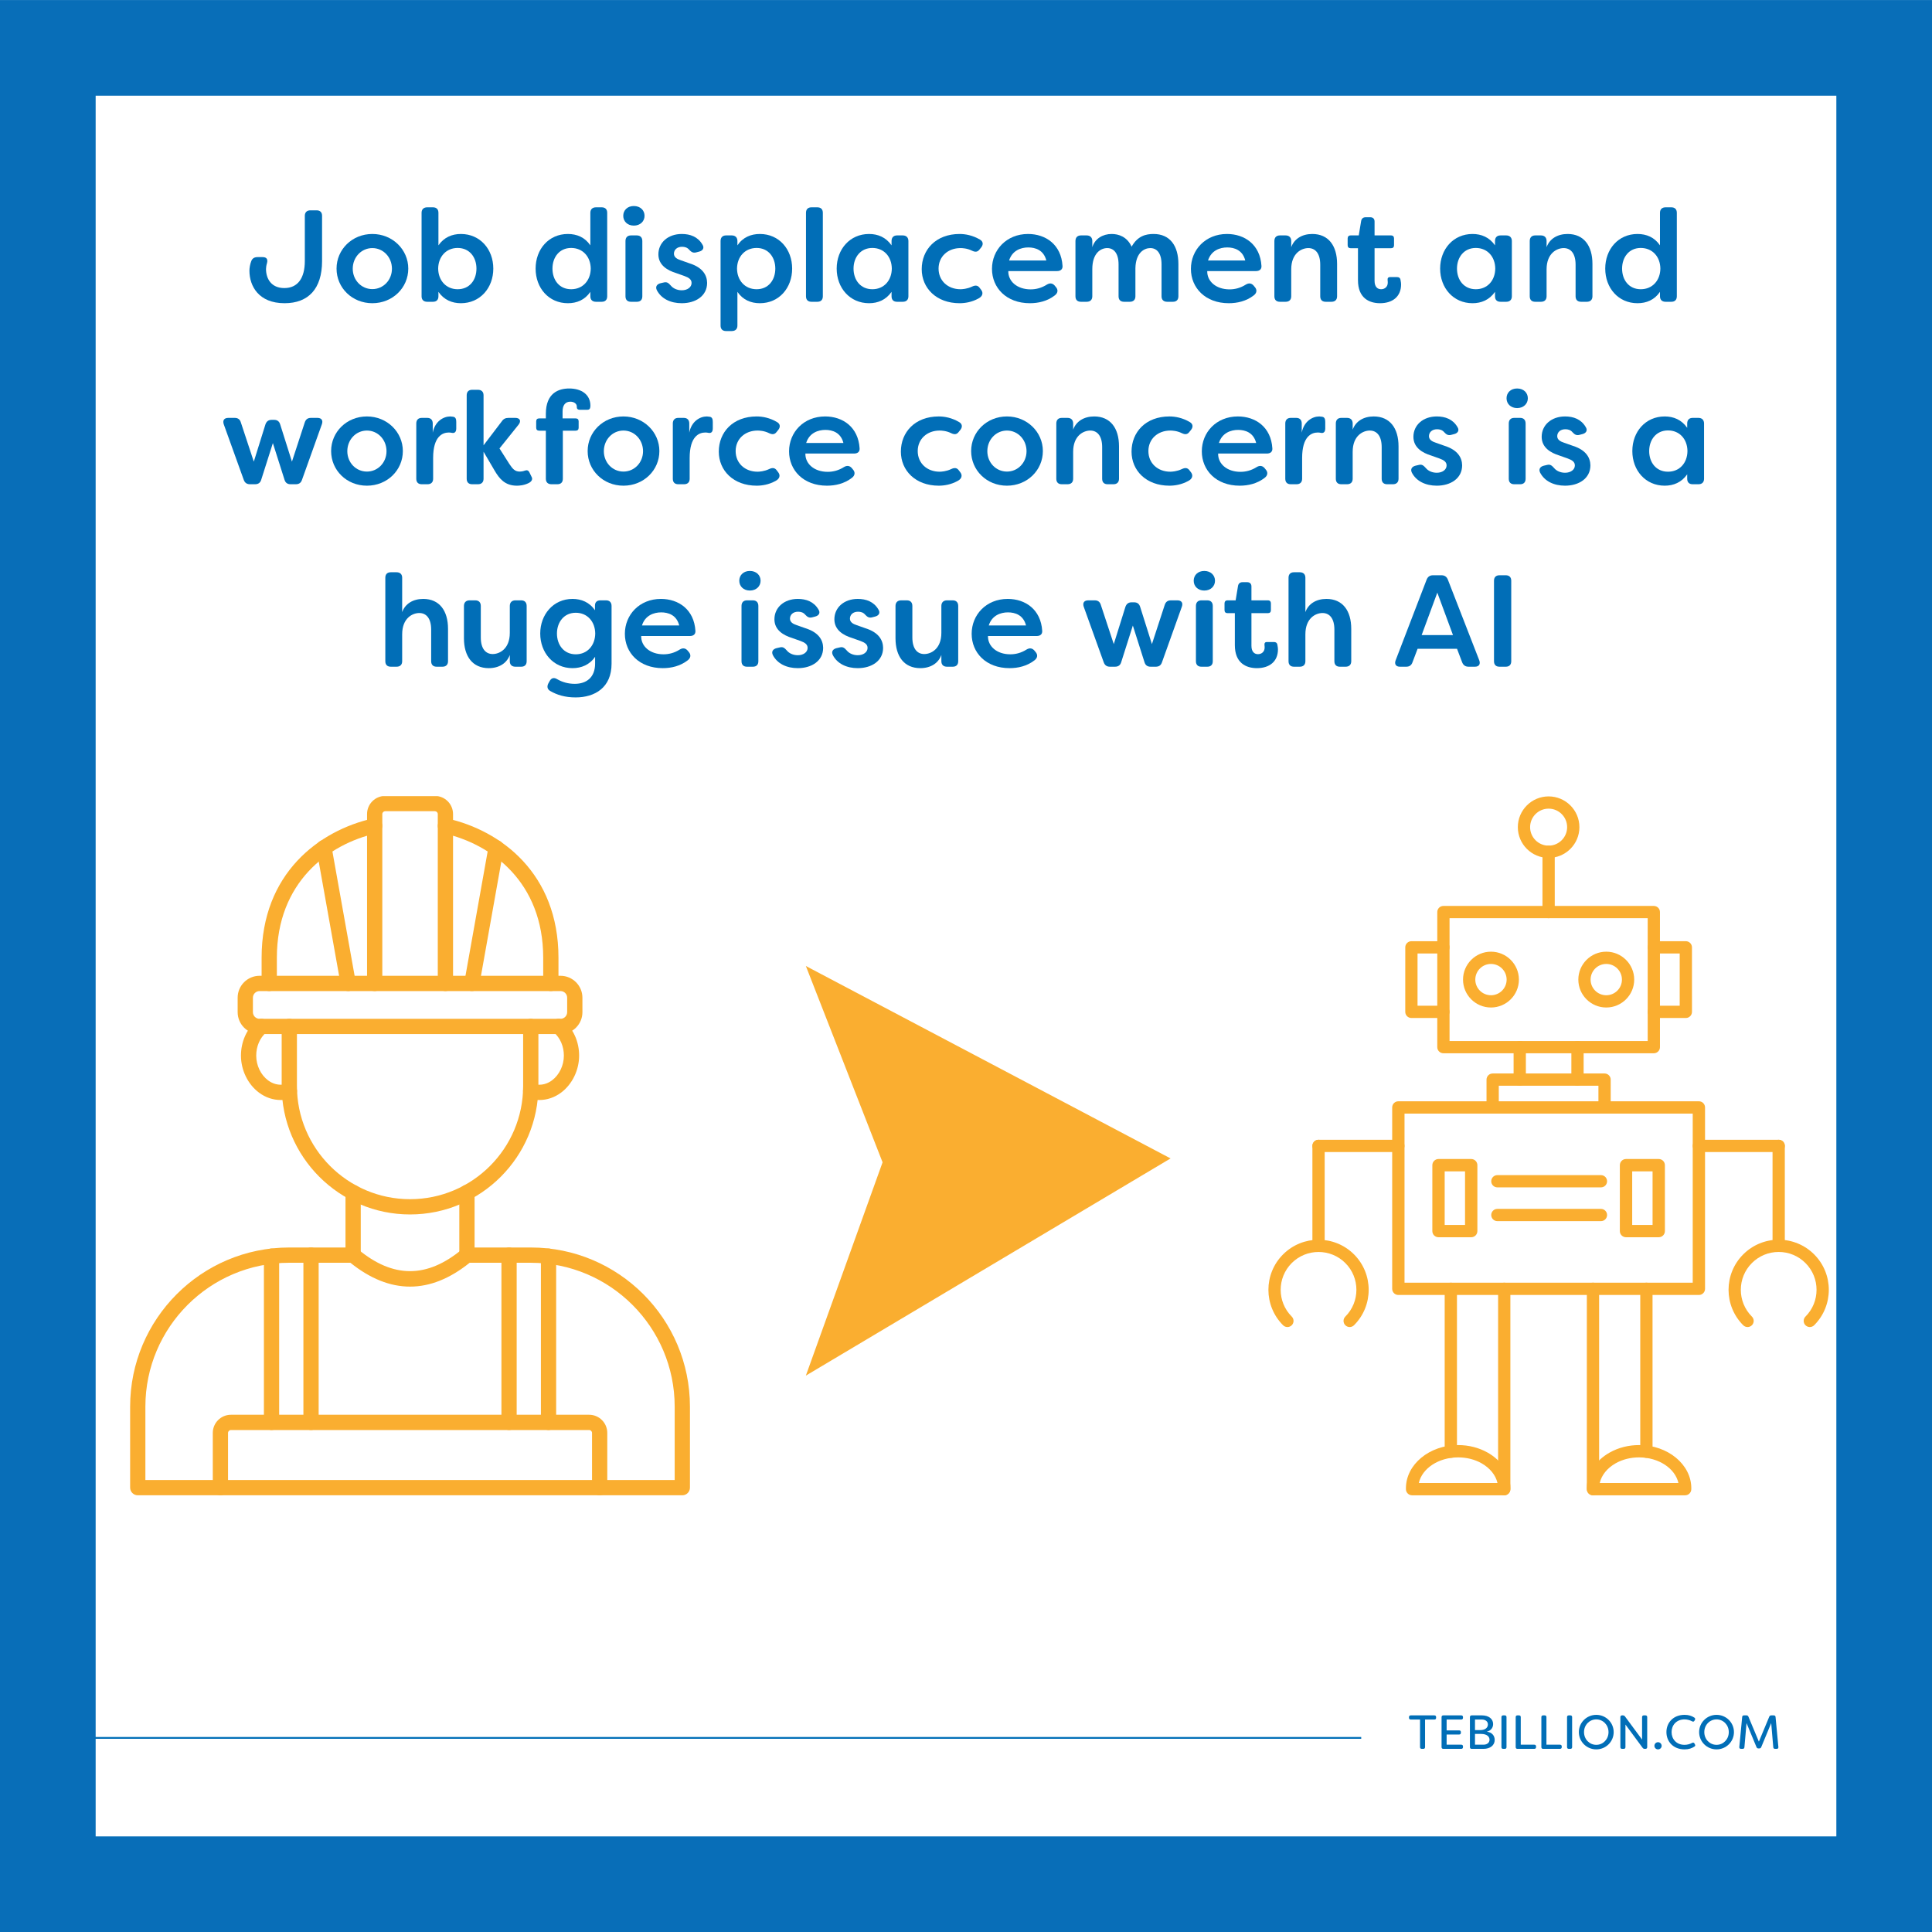 <?xml version="1.0" encoding="UTF-8"?>
<svg xmlns="http://www.w3.org/2000/svg" xmlns:xlink="http://www.w3.org/1999/xlink" width="1080" zoomAndPan="magnify" viewBox="0 0 810 810" height="1080" preserveAspectRatio="xMidYMid meet" version="1.0">
  <defs>
    <g></g>
    <clipPath id="79beb31843">
      <path d="M 665.223 605.789 L 709.148 605.789 L 709.148 626.914 L 665.223 626.914 Z M 665.223 605.789 " clip-rule="nonzero"></path>
    </clipPath>
    <clipPath id="8a3271cc3e">
      <path d="M 665.223 537.746 L 692.906 537.746 L 692.906 626.914 L 665.223 626.914 Z M 665.223 537.746 " clip-rule="nonzero"></path>
    </clipPath>
    <clipPath id="247079087b">
      <path d="M 589.371 605.789 L 633.297 605.789 L 633.297 626.914 L 589.371 626.914 Z M 589.371 605.789 " clip-rule="nonzero"></path>
    </clipPath>
    <clipPath id="aa318e712d">
      <path d="M 605.613 537.746 L 633.297 537.746 L 633.297 626.914 L 605.613 626.914 Z M 605.613 537.746 " clip-rule="nonzero"></path>
    </clipPath>
    <clipPath id="420a9679ad">
      <path d="M 636 333.777 L 663 333.777 L 663 360 L 636 360 Z M 636 333.777 " clip-rule="nonzero"></path>
    </clipPath>
    <clipPath id="0549bd6b79">
      <path d="M 724.652 519.672 L 766.738 519.672 L 766.738 556.461 L 724.652 556.461 Z M 724.652 519.672 " clip-rule="nonzero"></path>
    </clipPath>
    <clipPath id="515c5f3cf6">
      <path d="M 153 333.777 L 190 333.777 L 190 416 L 153 416 Z M 153 333.777 " clip-rule="nonzero"></path>
    </clipPath>
    <clipPath id="421dc4f02f">
      <path d="M 54.164 523 L 289.664 523 L 289.664 627 L 54.164 627 Z M 54.164 523 " clip-rule="nonzero"></path>
    </clipPath>
    <clipPath id="c8349d2127">
      <path d="M 337.805 405 L 490.805 405 L 490.805 576.75 L 337.805 576.75 Z M 337.805 405 " clip-rule="nonzero"></path>
    </clipPath>
  </defs>
  <rect x="-81" width="972" fill="#ffffff" y="-81" height="972" fill-opacity="1"></rect>
  <rect x="-81" width="972" fill="#ffffff" y="-81" height="972" fill-opacity="1"></rect>
  <path stroke-linecap="butt" transform="matrix(0.75, -0, 0, 0.75, -664.385, 728.25)" fill="none" stroke-linejoin="miter" d="M -0.003 0.5 L 1646.779 0.498 " stroke="#016eb7" stroke-width="1" stroke-opacity="1" stroke-miterlimit="4"></path>
  <path fill="#faae30" d="M 607.73 436.445 L 690.805 436.445 L 690.805 384.961 L 607.73 384.961 Z M 693.375 441.586 L 605.156 441.586 C 603.73 441.586 602.582 440.434 602.582 439.016 L 602.586 382.391 C 602.586 380.965 603.73 379.82 605.156 379.82 L 693.375 379.82 C 694.797 379.82 695.945 380.965 695.945 382.391 L 695.949 439.016 C 695.949 440.434 694.797 441.586 693.375 441.586 " fill-opacity="1" fill-rule="evenodd"></path>
  <path fill="#faae30" d="M 706.793 426.801 L 693.379 426.801 C 691.957 426.801 690.801 425.648 690.801 424.23 C 690.801 422.809 691.953 421.66 693.375 421.66 L 704.223 421.66 L 704.223 399.746 L 693.379 399.746 C 691.957 399.746 690.801 398.594 690.801 397.176 C 690.801 395.758 691.953 394.605 693.375 394.605 L 706.793 394.605 C 708.215 394.605 709.363 395.758 709.363 397.176 L 709.367 424.23 C 709.367 425.648 708.211 426.801 706.793 426.801 " fill-opacity="1" fill-rule="evenodd"></path>
  <path fill="#faae30" d="M 637.16 455.207 C 635.738 455.207 634.586 454.055 634.586 452.637 L 634.586 439.016 C 634.586 437.594 635.738 436.445 637.156 436.445 C 638.578 436.445 639.73 437.594 639.73 439.016 L 639.73 452.637 C 639.73 454.055 638.578 455.207 637.16 455.207 Z M 661.375 455.207 C 659.953 455.207 658.801 454.055 658.801 452.637 L 658.805 439.016 C 658.805 437.594 659.953 436.445 661.375 436.445 C 662.793 436.445 663.945 437.594 663.945 439.016 L 663.945 452.637 C 663.945 454.055 662.793 455.207 661.375 455.207 " fill-opacity="1" fill-rule="evenodd"></path>
  <path fill="#faae30" d="M 672.723 466.871 C 671.301 466.871 670.148 465.723 670.148 464.301 L 670.148 455.207 L 628.375 455.207 L 628.375 464.301 C 628.375 465.723 627.23 466.871 625.801 466.871 C 624.383 466.871 623.23 465.723 623.23 464.301 L 623.23 452.637 C 623.23 451.215 624.383 450.066 625.801 450.066 L 672.723 450.066 C 674.145 450.066 675.293 451.215 675.293 452.637 L 675.297 464.301 C 675.297 465.723 674.141 466.871 672.723 466.871 " fill-opacity="1" fill-rule="evenodd"></path>
  <path fill="#faae30" d="M 588.852 537.766 L 709.684 537.766 L 709.684 466.887 L 588.852 466.887 Z M 712.266 542.926 L 586.266 542.926 C 584.84 542.926 583.68 541.777 583.68 540.344 L 583.68 464.301 C 583.68 462.875 584.836 461.719 586.266 461.719 L 712.266 461.719 C 713.695 461.719 714.844 462.875 714.844 464.301 L 714.848 540.344 C 714.848 541.773 713.691 542.926 712.266 542.926 " fill-opacity="1" fill-rule="evenodd"></path>
  <path fill="#faae30" d="M 625.094 404.137 C 621.473 404.137 618.527 407.082 618.527 410.703 C 618.527 414.324 621.473 417.262 625.094 417.262 C 628.719 417.262 631.664 414.324 631.664 410.703 C 631.668 407.082 628.715 404.137 625.094 404.137 Z M 625.094 422.402 C 618.633 422.402 613.383 417.156 613.383 410.703 C 613.383 404.25 618.633 398.996 625.094 398.996 C 631.559 398.996 636.809 404.25 636.809 410.703 C 636.809 417.156 631.555 422.402 625.094 422.402 " fill-opacity="1" fill-rule="evenodd"></path>
  <path fill="#faae30" d="M 673.434 404.137 C 669.809 404.137 666.867 407.082 666.867 410.703 C 666.867 414.324 669.809 417.262 673.43 417.262 C 677.055 417.262 680.004 414.324 680.004 410.703 C 680.004 407.082 677.055 404.137 673.434 404.137 Z M 673.434 422.402 C 666.977 422.402 661.723 417.156 661.723 410.703 C 661.723 404.25 666.973 398.996 673.43 398.996 C 679.891 398.996 685.148 404.25 685.148 410.703 C 685.152 417.156 679.887 422.402 673.434 422.402 " fill-opacity="1" fill-rule="evenodd"></path>
  <path fill="#faae30" d="M 605.688 513.555 L 614.227 513.555 L 614.227 491.094 L 605.688 491.094 Z M 616.812 518.723 L 603.102 518.723 C 601.676 518.723 600.512 517.566 600.512 516.141 L 600.516 488.512 C 600.516 487.078 601.672 485.922 603.098 485.922 L 616.812 485.922 C 618.238 485.922 619.398 487.078 619.398 488.512 L 619.398 516.141 C 619.398 517.566 618.238 518.723 616.812 518.723 " fill-opacity="1" fill-rule="evenodd"></path>
  <path fill="#faae30" d="M 671.203 497.812 L 627.781 497.812 C 626.359 497.812 625.207 496.664 625.207 495.246 C 625.207 493.824 626.359 492.676 627.777 492.676 L 671.203 492.676 C 672.621 492.676 673.773 493.824 673.773 495.246 C 673.773 496.664 672.621 497.812 671.203 497.812 " fill-opacity="1" fill-rule="evenodd"></path>
  <path fill="#faae30" d="M 671.203 511.969 L 627.781 511.969 C 626.359 511.969 625.207 510.82 625.207 509.398 C 625.207 507.98 626.359 506.832 627.777 506.832 L 671.203 506.832 C 672.621 506.832 673.773 507.98 673.773 509.398 C 673.773 510.82 672.621 511.969 671.203 511.969 " fill-opacity="1" fill-rule="evenodd"></path>
  <path fill="#faae30" d="M 684.305 513.555 L 692.848 513.555 L 692.848 491.094 L 684.305 491.094 Z M 695.434 518.723 L 681.719 518.723 C 680.285 518.723 679.125 517.566 679.125 516.141 L 679.129 488.512 C 679.129 487.078 680.285 485.922 681.719 485.922 L 695.434 485.922 C 696.859 485.922 698.016 487.078 698.016 488.512 L 698.02 516.141 C 698.02 517.566 696.859 518.723 695.434 518.723 " fill-opacity="1" fill-rule="evenodd"></path>
  <path fill="#faae30" d="M 649.262 384.961 C 647.844 384.961 646.688 383.809 646.688 382.391 L 646.691 357.109 C 646.691 355.691 647.84 354.543 649.262 354.543 C 650.684 354.543 651.832 355.691 651.832 357.109 L 651.836 382.391 C 651.836 383.809 650.68 384.961 649.262 384.961 " fill-opacity="1" fill-rule="evenodd"></path>
  <g clip-path="url(#79beb31843)">
    <path fill="#faae30" d="M 670.699 621.758 L 703.688 621.758 C 702.328 615.66 695.445 611.016 687.184 611.016 C 683.645 611.016 680.25 611.867 677.383 613.484 C 673.828 615.488 671.441 618.48 670.699 621.758 Z M 706.504 626.914 L 667.875 626.914 C 666.473 626.914 665.332 625.801 665.293 624.41 C 665.285 624.262 665.285 624.121 665.285 623.973 C 665.285 617.965 668.863 612.367 674.852 608.996 C 678.492 606.941 682.758 605.855 687.184 605.855 C 699.266 605.855 709.09 613.988 709.09 623.973 C 709.09 624.121 709.082 624.262 709.082 624.41 C 709.043 625.801 707.898 626.914 706.504 626.914 " fill-opacity="1" fill-rule="evenodd"></path>
  </g>
  <g clip-path="url(#8a3271cc3e)">
    <path fill="#faae30" d="M 690.258 611.203 C 688.84 611.203 687.688 610.051 687.688 608.633 L 687.688 540.348 C 687.688 538.922 688.84 537.777 690.258 537.777 C 691.68 537.777 692.832 538.922 692.832 540.348 L 692.836 608.633 C 692.836 610.051 691.68 611.203 690.258 611.203 Z M 667.875 626.906 C 666.488 626.906 665.348 625.809 665.301 624.414 C 665.301 624.289 665.293 624.16 665.293 624.027 C 665.293 624.02 665.293 624.008 665.293 623.992 C 665.293 623.988 665.293 623.98 665.293 623.973 L 665.293 540.348 C 665.293 538.922 666.445 537.777 667.863 537.777 C 669.285 537.777 670.438 538.922 670.438 540.348 L 670.438 623.973 C 670.438 623.98 670.438 623.988 670.438 623.988 L 670.445 624.289 C 670.473 625.699 669.352 626.871 667.934 626.906 C 667.914 626.906 667.891 626.906 667.875 626.906 " fill-opacity="1" fill-rule="evenodd"></path>
  </g>
  <g clip-path="url(#247079087b)">
    <path fill="#faae30" d="M 594.848 621.758 L 627.832 621.758 C 627.082 618.48 624.695 615.488 621.141 613.484 C 618.273 611.867 614.883 611.016 611.34 611.016 C 603.086 611.016 596.207 615.66 594.848 621.758 Z M 630.652 626.914 L 592.027 626.914 C 590.633 626.914 589.492 625.809 589.445 624.422 C 589.441 624.273 589.441 624.121 589.441 623.973 C 589.441 613.988 599.262 605.855 611.34 605.855 C 615.77 605.855 620.035 606.941 623.68 608.996 C 629.668 612.367 633.238 617.965 633.238 623.973 C 633.238 624.121 633.238 624.262 633.23 624.41 C 633.199 625.801 632.051 626.914 630.652 626.914 " fill-opacity="1" fill-rule="evenodd"></path>
  </g>
  <g clip-path="url(#aa318e712d)">
    <path fill="#faae30" d="M 608.266 611.203 C 606.844 611.203 605.691 610.051 605.691 608.633 L 605.691 540.348 C 605.691 538.922 606.844 537.781 608.266 537.781 C 609.684 537.777 610.836 538.922 610.836 540.352 L 610.84 608.633 C 610.84 610.051 609.684 611.203 608.266 611.203 Z M 630.66 626.906 C 629.965 626.906 629.301 626.625 628.809 626.129 C 628.328 625.629 628.059 624.953 628.086 624.254 L 628.09 624 L 628.086 623.992 C 628.09 623.988 628.086 623.98 628.086 623.973 L 628.09 540.348 C 628.09 538.922 629.238 537.781 630.66 537.781 C 632.078 537.777 633.23 538.922 633.23 540.352 L 633.23 623.973 C 633.23 623.98 633.23 623.988 633.23 623.992 C 633.23 624 633.23 624.008 633.23 624.016 L 633.23 624.336 C 633.23 625.754 632.078 626.906 630.66 626.906 " fill-opacity="1" fill-rule="evenodd"></path>
  </g>
  <path fill="#faae30" d="M 605.156 426.801 L 591.738 426.801 C 590.32 426.801 589.164 425.648 589.164 424.23 L 589.168 397.176 C 589.168 395.758 590.316 394.605 591.738 394.605 L 605.156 394.605 C 606.578 394.605 607.727 395.758 607.727 397.176 C 607.73 398.594 606.574 399.746 605.156 399.746 L 594.309 399.746 L 594.309 421.66 L 605.156 421.66 C 606.578 421.66 607.727 422.809 607.727 424.23 C 607.73 425.648 606.574 426.801 605.156 426.801 " fill-opacity="1" fill-rule="evenodd"></path>
  <g clip-path="url(#420a9679ad)">
    <path fill="#faae30" d="M 649.262 339.031 C 644.98 339.031 641.504 342.512 641.504 346.789 C 641.504 351.062 644.98 354.543 649.262 354.543 C 653.543 354.543 657.027 351.062 657.027 346.789 C 657.027 342.512 653.543 339.031 649.262 339.031 Z M 649.262 359.68 C 642.148 359.68 636.359 353.898 636.359 346.789 C 636.359 339.676 642.148 333.895 649.262 333.895 C 656.383 333.895 662.172 339.676 662.172 346.789 C 662.172 353.898 656.383 359.68 649.262 359.68 " fill-opacity="1" fill-rule="evenodd"></path>
  </g>
  <path fill="#faae30" d="M 745.723 482.988 L 712.266 482.988 C 710.84 482.988 709.691 481.84 709.691 480.418 C 709.695 479 710.844 477.848 712.266 477.848 L 745.723 477.848 C 747.141 477.848 748.293 479 748.293 480.418 C 748.293 481.844 747.141 482.988 745.723 482.988 " fill-opacity="1" fill-rule="evenodd"></path>
  <path fill="#faae30" d="M 745.723 524.887 C 744.301 524.887 743.148 523.738 743.148 522.316 L 743.148 480.418 C 743.148 479 744.301 477.848 745.719 477.848 C 747.141 477.848 748.293 479 748.293 480.418 L 748.293 522.316 C 748.293 523.738 747.141 524.887 745.723 524.887 " fill-opacity="1" fill-rule="evenodd"></path>
  <g clip-path="url(#0549bd6b79)">
    <path fill="#faae30" d="M 758.777 556.367 C 758.113 556.367 757.457 556.117 756.953 555.617 C 755.949 554.613 755.949 552.984 756.953 551.984 C 763.145 545.793 763.145 535.727 756.953 529.539 C 753.953 526.543 749.969 524.887 745.719 524.887 C 741.48 524.887 737.492 526.543 734.492 529.539 C 728.297 535.723 728.297 545.793 734.492 551.984 C 735.5 552.984 735.496 554.613 734.492 555.617 C 733.488 556.621 731.859 556.621 730.855 555.617 C 722.656 547.426 722.656 534.098 730.855 525.906 C 734.828 521.938 740.105 519.75 745.719 519.75 C 751.34 519.75 756.617 521.938 760.594 525.906 C 768.789 534.098 768.789 547.426 760.594 555.617 C 760.09 556.117 759.43 556.367 758.777 556.367 " fill-opacity="1" fill-rule="evenodd"></path>
  </g>
  <path fill="#faae30" d="M 552.805 482.988 C 551.383 482.988 550.23 481.844 550.23 480.418 C 550.23 479 551.383 477.848 552.805 477.848 L 586.266 477.848 C 587.688 477.848 588.836 479 588.836 480.418 C 588.84 481.836 587.684 482.988 586.266 482.988 L 552.805 482.988 " fill-opacity="1" fill-rule="evenodd"></path>
  <path fill="#faae30" d="M 552.805 524.887 C 551.383 524.887 550.23 523.738 550.23 522.316 L 550.23 480.418 C 550.23 479 551.383 477.848 552.805 477.848 C 554.227 477.848 555.375 479 555.375 480.418 L 555.379 522.316 C 555.379 523.738 554.223 524.887 552.805 524.887 " fill-opacity="1" fill-rule="evenodd"></path>
  <path fill="#faae30" d="M 565.852 556.367 C 565.199 556.367 564.539 556.117 564.039 555.617 C 563.035 554.613 563.031 552.984 564.039 551.98 C 570.227 545.793 570.227 535.723 564.039 529.539 C 557.844 523.348 547.766 523.348 541.57 529.539 C 535.383 535.723 535.379 545.793 541.57 551.98 C 542.574 552.984 542.574 554.613 541.57 555.617 C 540.574 556.621 538.938 556.621 537.938 555.617 C 529.738 547.426 529.738 534.098 537.938 525.906 C 546.133 517.711 559.477 517.715 567.676 525.906 C 575.875 534.098 575.875 547.426 567.676 555.617 C 567.172 556.117 566.516 556.367 565.852 556.367 " fill-opacity="1" fill-rule="evenodd"></path>
  <path fill="#faae30" d="M 112.879 415.508 C 111.113 415.508 109.68 414.074 109.68 412.309 L 109.68 401.543 C 109.68 366.18 133.805 348.184 156.383 343.129 C 158.109 342.742 159.816 343.828 160.203 345.555 C 160.59 347.277 159.504 348.988 157.777 349.375 C 137.617 353.887 116.074 369.965 116.074 401.543 L 116.074 412.305 C 116.074 414.074 114.641 415.508 112.879 415.508 Z M 230.941 415.508 C 229.176 415.508 227.742 414.074 227.742 412.309 L 227.742 401.543 C 227.742 369.957 206.203 353.887 186.039 349.375 C 184.316 348.988 183.23 347.277 183.617 345.555 C 184.004 343.828 185.707 342.746 187.434 343.129 C 210.016 348.18 234.141 366.176 234.141 401.543 L 234.141 412.305 C 234.141 414.074 232.707 415.508 230.941 415.508 Z M 230.941 415.508 " fill-opacity="1" fill-rule="evenodd"></path>
  <g clip-path="url(#515c5f3cf6)">
    <path fill="#faae30" d="M 186.734 415.508 C 184.969 415.508 183.543 414.074 183.543 412.309 L 183.543 341.297 C 183.543 340.648 182.988 340.102 182.344 340.102 L 161.477 340.102 C 160.832 340.102 160.281 340.648 160.281 341.297 L 160.281 412.305 C 160.281 414.074 158.852 415.508 157.086 415.508 C 155.32 415.508 153.887 414.074 153.887 412.309 L 153.887 341.297 C 153.887 337.105 157.289 333.699 161.477 333.699 L 182.344 333.699 C 186.527 333.699 189.938 337.109 189.938 341.297 L 189.941 412.305 C 189.941 414.074 188.508 415.508 186.734 415.508 Z M 186.734 415.508 " fill-opacity="1" fill-rule="evenodd"></path>
  </g>
  <path fill="#faae30" d="M 197.836 415.508 C 197.648 415.508 197.453 415.492 197.27 415.457 C 195.531 415.148 194.371 413.484 194.684 411.746 L 204.836 354.82 C 205.152 353.082 206.809 351.922 208.547 352.234 C 210.289 352.543 211.445 354.207 211.133 355.945 L 200.98 412.871 C 200.699 414.418 199.355 415.508 197.836 415.508 Z M 197.836 415.508 " fill-opacity="1" fill-rule="evenodd"></path>
  <path fill="#faae30" d="M 145.992 415.508 C 144.473 415.508 143.121 414.422 142.848 412.871 L 132.684 355.945 C 132.379 354.207 133.539 352.543 135.277 352.234 C 137.016 351.922 138.676 353.082 138.98 354.82 L 149.145 411.742 C 149.449 413.484 148.297 415.148 146.559 415.457 C 146.363 415.492 146.176 415.508 145.992 415.508 Z M 145.992 415.508 " fill-opacity="1" fill-rule="evenodd"></path>
  <path fill="#faae30" d="M 108.82 415.508 C 107.289 415.508 106.035 416.758 106.035 418.293 L 106.035 424.355 C 106.035 425.891 107.285 427.141 108.82 427.141 L 235 427.141 C 236.539 427.141 237.785 425.891 237.785 424.355 L 237.785 418.293 C 237.785 416.758 236.539 415.508 235 415.508 Z M 235 433.543 L 108.82 433.543 C 103.758 433.543 99.637 429.422 99.637 424.355 L 99.637 418.293 C 99.637 413.227 103.754 409.105 108.82 409.105 L 235 409.105 C 240.062 409.105 244.18 413.227 244.18 418.293 L 244.184 424.355 C 244.184 429.422 240.062 433.543 235 433.543 Z M 235 433.543 " fill-opacity="1" fill-rule="evenodd"></path>
  <path fill="#faae30" d="M 171.91 509.164 C 142.234 509.164 118.094 485.004 118.094 455.305 L 118.094 430.34 C 118.094 428.574 119.527 427.141 121.293 427.141 C 123.059 427.141 124.488 428.574 124.488 430.34 L 124.492 455.305 C 124.492 481.473 145.766 502.766 171.91 502.766 C 198.062 502.766 219.328 481.473 219.328 455.305 L 219.328 430.34 C 219.328 428.574 220.762 427.141 222.527 427.141 C 224.293 427.141 225.723 428.574 225.723 430.34 L 225.727 455.305 C 225.727 485.004 201.586 509.164 171.91 509.164 Z M 171.91 509.164 " fill-opacity="1" fill-rule="evenodd"></path>
  <path fill="#faae30" d="M 117.75 461.188 C 114.469 461.188 111.305 460.129 108.547 458.059 C 103.902 454.578 101.023 448.645 101.023 442.57 C 101.023 436.805 103.383 431.461 107.508 427.914 C 108.84 426.762 110.863 426.914 112.016 428.254 C 113.164 429.594 113.016 431.613 111.676 432.77 C 108.965 435.098 107.422 438.672 107.422 442.57 C 107.422 446.668 109.32 450.641 112.379 452.934 C 114.051 454.184 116.801 455.453 120.438 454.387 C 122.141 453.887 123.91 454.859 124.41 456.555 C 124.902 458.254 123.938 460.031 122.238 460.527 C 120.738 460.969 119.227 461.188 117.75 461.188 Z M 117.75 461.188 " fill-opacity="1" fill-rule="evenodd"></path>
  <path fill="#faae30" d="M 226.078 461.188 C 224.594 461.188 223.078 460.969 221.578 460.527 C 219.883 460.031 218.914 458.254 219.406 456.555 C 219.91 454.859 221.688 453.887 223.379 454.387 C 227.02 455.453 229.77 454.188 231.441 452.934 C 234.5 450.641 236.406 446.668 236.406 442.57 C 236.406 438.672 234.852 435.098 232.141 432.77 C 230.809 431.613 230.656 429.594 231.809 428.254 C 232.953 426.914 234.98 426.762 236.316 427.914 C 240.438 431.461 242.801 436.805 242.801 442.57 C 242.801 448.645 239.914 454.582 235.273 458.059 C 232.512 460.125 229.348 461.188 226.078 461.188 Z M 226.078 461.188 " fill-opacity="1" fill-rule="evenodd"></path>
  <path fill="#faae30" d="M 148.051 529.422 C 146.285 529.422 144.852 527.988 144.852 526.219 L 144.852 499.945 C 144.852 498.18 146.285 496.746 148.051 496.746 C 149.816 496.746 151.246 498.18 151.246 499.945 L 151.25 526.219 C 151.25 527.988 149.816 529.422 148.051 529.422 Z M 148.051 529.422 " fill-opacity="1" fill-rule="evenodd"></path>
  <path fill="#faae30" d="M 195.77 529.422 C 194.004 529.422 192.57 527.988 192.57 526.219 L 192.57 499.945 C 192.57 498.18 194.004 496.746 195.77 496.746 C 197.535 496.746 198.969 498.18 198.969 499.945 L 198.969 526.219 C 198.969 527.988 197.535 529.422 195.77 529.422 Z M 195.77 529.422 " fill-opacity="1" fill-rule="evenodd"></path>
  <path fill="#faae30" d="M 251.41 626.906 C 249.645 626.906 248.211 625.473 248.211 623.703 L 248.211 600.758 C 248.211 600.102 247.656 599.547 246.996 599.547 L 96.82 599.547 C 96.16 599.547 95.605 600.102 95.605 600.758 L 95.605 623.703 C 95.605 625.473 94.172 626.906 92.406 626.906 C 90.645 626.906 89.211 625.473 89.211 623.703 L 89.211 600.758 C 89.211 596.559 92.621 593.145 96.82 593.145 L 247 593.145 C 251.195 593.145 254.605 596.562 254.605 600.758 L 254.605 623.703 C 254.605 625.473 253.176 626.906 251.41 626.906 Z M 251.41 626.906 " fill-opacity="1" fill-rule="evenodd"></path>
  <g clip-path="url(#421dc4f02f)">
    <path fill="#faae30" d="M 60.953 620.504 L 282.863 620.504 L 282.863 589.738 C 282.863 556.48 255.828 529.422 222.594 529.422 L 196.906 529.418 C 180.32 542.754 163.5 542.754 146.91 529.422 L 121.227 529.418 C 87.992 529.418 60.953 556.48 60.953 589.738 Z M 286.066 626.906 L 57.758 626.906 C 55.992 626.906 54.559 625.473 54.559 623.703 L 54.559 589.738 C 54.559 552.949 84.469 523.02 121.227 523.02 L 148.051 523.02 C 148.805 523.02 149.523 523.281 150.105 523.758 C 164.777 535.988 179.047 535.992 193.727 523.762 C 194.297 523.281 195.023 523.02 195.77 523.02 L 222.598 523.02 C 259.355 523.02 289.262 552.949 289.262 589.738 L 289.262 623.703 C 289.262 625.473 287.828 626.906 286.066 626.906 Z M 286.066 626.906 " fill-opacity="1" fill-rule="evenodd"></path>
  </g>
  <path fill="#faae30" d="M 113.844 599.547 C 112.078 599.547 110.645 598.113 110.645 596.344 L 110.645 526.648 C 110.645 524.883 112.078 523.449 113.844 523.449 C 115.609 523.449 117.039 524.883 117.039 526.648 L 117.043 596.344 C 117.043 598.113 115.609 599.547 113.844 599.547 Z M 130.402 599.547 C 128.637 599.547 127.203 598.113 127.203 596.344 L 127.203 526.219 C 127.203 524.453 128.633 523.02 130.398 523.02 C 132.168 523.02 133.598 524.453 133.598 526.219 L 133.598 596.344 C 133.598 598.113 132.164 599.547 130.402 599.547 Z M 130.402 599.547 " fill-opacity="1" fill-rule="evenodd"></path>
  <path fill="#faae30" d="M 213.426 599.547 C 211.652 599.547 210.227 598.113 210.227 596.344 L 210.227 526.219 C 210.227 524.453 211.652 523.02 213.426 523.02 C 215.191 523.02 216.621 524.453 216.621 526.219 L 216.621 596.344 C 216.621 598.113 215.191 599.547 213.426 599.547 Z M 229.977 599.547 C 228.211 599.547 226.777 598.113 226.777 596.344 L 226.777 526.648 C 226.777 524.883 228.211 523.449 229.977 523.449 C 231.742 523.449 233.172 524.883 233.172 526.648 L 233.172 596.344 C 233.172 598.113 231.742 599.547 229.977 599.547 Z M 229.977 599.547 " fill-opacity="1" fill-rule="evenodd"></path>
  <g clip-path="url(#c8349d2127)">
    <path fill="#faae30" d="M 337.859 405 L 370.023 487.305 L 337.859 576.734 L 490.762 485.676 L 337.859 405 " fill-opacity="1" fill-rule="nonzero"></path>
  </g>
  <path fill="#086eb8" d="M 40.102 769.918 L 769.898 769.918 L 769.898 40.117 L 40.102 40.117 Z M 810 810.02 L 0 810.02 L 0 0.016 L 810 0.016 L 810 810.02 " fill-opacity="1" fill-rule="nonzero"></path>
  <g fill="#016eb7" fill-opacity="1">
    <g transform="translate(103.204, 126.523)">
      <g>
        <path d="M 16.102 0.602 C 26.07 0.602 31.824 -5.422 31.824 -17.09 L 31.824 -36.039 C 31.824 -37.52 31 -38.34 29.523 -38.34 L 26.949 -38.34 C 25.469 -38.34 24.594 -37.52 24.594 -36.039 L 24.594 -17.09 C 24.594 -9.914 21.637 -5.75 15.992 -5.75 C 10.516 -5.75 8.324 -9.695 8.324 -13.746 C 8.324 -14.297 8.434 -15.227 8.762 -16.32 C 9.148 -17.855 8.543 -18.73 6.902 -18.73 L 4.766 -18.73 C 3.504 -18.73 2.574 -18.238 2.137 -17.035 C 1.59 -15.664 1.371 -14.023 1.371 -13.035 C 1.371 -6.574 5.258 0.602 16.102 0.602 Z M 16.102 0.602 "></path>
      </g>
    </g>
  </g>
  <g fill="#016eb7" fill-opacity="1">
    <g transform="translate(139.237, 126.523)">
      <g>
        <path d="M 16.871 0.602 C 25.359 0.602 31.934 -5.859 31.934 -13.914 C 31.934 -21.855 25.359 -28.426 16.871 -28.426 C 8.379 -28.426 1.863 -21.91 1.863 -13.914 C 1.863 -5.859 8.379 0.602 16.871 0.602 Z M 16.871 -5.312 C 12.27 -5.312 8.652 -9.094 8.652 -13.859 C 8.652 -18.676 12.27 -22.512 16.871 -22.512 C 21.473 -22.512 25.086 -18.676 25.086 -13.859 C 25.086 -9.094 21.473 -5.312 16.871 -5.312 Z M 16.871 -5.312 "></path>
      </g>
    </g>
  </g>
  <g fill="#016eb7" fill-opacity="1">
    <g transform="translate(173.025, 126.523)">
      <g>
        <path d="M 20.211 0.602 C 28.262 0.602 33.793 -5.805 33.793 -13.914 C 33.793 -22.02 28.262 -28.426 20.211 -28.426 C 16.543 -28.426 13.145 -27.059 10.789 -23.66 L 10.789 -37.301 C 10.789 -38.777 9.969 -39.602 8.488 -39.602 L 6.078 -39.602 C 4.602 -39.602 3.723 -38.777 3.723 -37.301 L 3.723 -2.301 C 3.723 -0.82 4.602 0 6.078 0 L 8.488 0 C 9.969 0 10.789 -0.82 10.789 -2.301 L 10.789 -4.164 C 13.145 -0.766 16.543 0.602 20.211 0.602 Z M 18.84 -5.258 C 14.023 -5.258 10.734 -8.93 10.68 -13.914 C 10.734 -18.898 14.023 -22.566 18.84 -22.566 C 23.879 -22.566 26.73 -18.621 26.73 -13.914 C 26.73 -9.148 23.879 -5.258 18.84 -5.258 Z M 18.84 -5.258 "></path>
      </g>
    </g>
  </g>
  <g fill="#016eb7" fill-opacity="1">
    <g transform="translate(208.785, 126.523)">
      <g></g>
    </g>
  </g>
  <g fill="#016eb7" fill-opacity="1">
    <g transform="translate(222.585, 126.523)">
      <g>
        <path d="M 15.5 0.602 C 19.227 0.602 22.621 -0.766 24.922 -4.164 L 24.922 -2.301 C 24.922 -0.82 25.797 0 27.277 0 L 29.688 0 C 31.164 0 31.988 -0.82 31.988 -2.301 L 31.988 -37.301 C 31.988 -38.777 31.164 -39.602 29.688 -39.602 L 27.277 -39.602 C 25.797 -39.602 24.922 -38.777 24.922 -37.301 L 24.922 -23.66 C 22.621 -27.059 19.227 -28.426 15.5 -28.426 C 7.449 -28.426 1.973 -22.02 1.973 -13.914 C 1.973 -5.805 7.449 0.602 15.5 0.602 Z M 16.871 -5.258 C 11.887 -5.258 9.039 -9.148 9.039 -13.914 C 9.039 -18.621 11.887 -22.566 16.871 -22.566 C 21.746 -22.566 25.031 -18.898 25.086 -13.914 C 25.031 -8.93 21.746 -5.258 16.871 -5.258 Z M 16.871 -5.258 "></path>
      </g>
    </g>
  </g>
  <g fill="#016eb7" fill-opacity="1">
    <g transform="translate(258.344, 126.523)">
      <g>
        <path d="M 7.395 -31.934 C 10.078 -31.934 11.887 -33.738 11.887 -36.039 C 11.887 -38.34 10.133 -40.148 7.395 -40.148 C 4.656 -40.148 2.957 -38.34 2.957 -36.039 C 2.957 -33.738 4.711 -31.934 7.395 -31.934 Z M 6.188 0 L 8.652 0 C 10.133 0 10.953 -0.82 10.953 -2.301 L 10.953 -25.469 C 10.953 -26.949 10.133 -27.824 8.652 -27.824 L 6.188 -27.824 C 4.711 -27.824 3.891 -26.949 3.891 -25.469 L 3.891 -2.301 C 3.891 -0.82 4.711 0 6.188 0 Z M 6.188 0 "></path>
      </g>
    </g>
  </g>
  <g fill="#016eb7" fill-opacity="1">
    <g transform="translate(273.185, 126.523)">
      <g>
        <path d="M 12.652 0.602 C 18.348 0.602 23.277 -2.355 23.277 -7.941 C 23.223 -11.117 21.473 -14.352 15.938 -16.102 L 12.215 -17.418 C 10.68 -17.91 9.367 -18.676 9.367 -20.156 C 9.367 -21.746 10.625 -23.059 12.762 -23.059 C 13.859 -23.059 14.953 -22.785 15.773 -21.801 C 16.652 -20.867 17.363 -20.375 18.676 -20.703 L 19.938 -21.031 C 21.473 -21.418 22.238 -22.566 21.305 -23.992 C 19.391 -27.277 16.156 -28.426 12.652 -28.426 C 6.902 -28.426 2.848 -24.812 2.848 -19.883 C 2.848 -15.336 6.684 -13.145 10.242 -12.051 L 13.801 -10.789 C 15.609 -10.133 16.762 -9.367 16.762 -7.887 C 16.762 -6.133 15.062 -4.82 12.652 -4.82 C 10.734 -4.82 9.039 -5.586 8.051 -6.793 C 7.121 -7.832 6.465 -8.434 5.148 -8.105 L 3.723 -7.777 C 2.246 -7.395 1.48 -6.355 2.191 -4.875 C 4.055 -1.262 7.996 0.602 12.652 0.602 Z M 12.652 0.602 "></path>
      </g>
    </g>
  </g>
  <g fill="#016eb7" fill-opacity="1">
    <g transform="translate(298.32, 126.523)">
      <g>
        <path d="M 6.078 12.27 L 8.488 12.27 C 9.969 12.27 10.844 11.449 10.844 9.969 L 10.844 -4.164 C 13.145 -0.766 16.543 0.602 20.266 0.602 C 28.316 0.602 33.793 -5.805 33.793 -13.914 C 33.793 -22.02 28.316 -28.426 20.266 -28.426 C 16.543 -28.426 13.145 -27.059 10.844 -23.66 L 10.844 -25.469 C 10.844 -26.949 9.969 -27.824 8.488 -27.824 L 6.078 -27.824 C 4.602 -27.824 3.781 -26.949 3.781 -25.469 L 3.781 9.969 C 3.781 11.449 4.602 12.27 6.078 12.27 Z M 18.898 -5.258 C 14.023 -5.258 10.734 -8.93 10.68 -13.914 C 10.734 -18.898 14.023 -22.566 18.898 -22.566 C 23.879 -22.566 26.73 -18.621 26.73 -13.914 C 26.73 -9.148 23.879 -5.258 18.898 -5.258 Z M 18.898 -5.258 "></path>
      </g>
    </g>
  </g>
  <g fill="#016eb7" fill-opacity="1">
    <g transform="translate(334.025, 126.523)">
      <g>
        <path d="M 6.188 0 L 8.652 0 C 10.133 0 10.953 -0.82 10.953 -2.301 L 10.953 -37.301 C 10.953 -38.777 10.133 -39.602 8.652 -39.602 L 6.188 -39.602 C 4.711 -39.602 3.891 -38.777 3.891 -37.301 L 3.891 -2.301 C 3.891 -0.82 4.711 0 6.188 0 Z M 6.188 0 "></path>
      </g>
    </g>
  </g>
  <g fill="#016eb7" fill-opacity="1">
    <g transform="translate(348.865, 126.523)">
      <g>
        <path d="M 15.5 0.602 C 19.172 0.602 22.566 -0.766 24.922 -4.164 L 24.922 -2.301 C 24.922 -0.82 25.742 0 27.223 0 L 29.633 0 C 31.109 0 31.988 -0.82 31.988 -2.301 L 31.988 -25.469 C 31.988 -26.949 31.109 -27.824 29.633 -27.824 L 27.223 -27.824 C 25.742 -27.824 24.922 -26.949 24.922 -25.469 L 24.922 -23.66 C 22.566 -27.059 19.172 -28.426 15.5 -28.426 C 7.449 -28.426 1.918 -22.02 1.918 -13.914 C 1.918 -5.805 7.449 0.602 15.5 0.602 Z M 16.871 -5.258 C 11.887 -5.258 8.984 -9.148 8.984 -13.914 C 8.984 -18.621 11.887 -22.566 16.871 -22.566 C 21.746 -22.566 24.977 -18.898 25.031 -13.914 C 24.977 -8.93 21.746 -5.258 16.871 -5.258 Z M 16.871 -5.258 "></path>
      </g>
    </g>
  </g>
  <g fill="#016eb7" fill-opacity="1">
    <g transform="translate(384.57, 126.523)">
      <g>
        <path d="M 17.746 0.602 C 19.992 0.602 22.84 0.164 25.633 -1.371 C 27.441 -2.301 27.715 -3.723 26.84 -4.93 L 26.18 -5.805 C 25.359 -6.957 24.32 -7.012 22.949 -6.355 C 20.867 -5.367 18.785 -5.258 18.129 -5.258 C 12.816 -5.258 8.93 -8.82 8.93 -13.914 C 8.93 -18.953 12.816 -22.512 18.129 -22.512 C 18.785 -22.512 20.867 -22.457 22.949 -21.418 C 24.32 -20.758 25.305 -20.812 26.18 -22.02 L 26.84 -22.84 C 27.77 -24.047 27.605 -25.305 26.289 -26.07 C 23.223 -27.879 20.156 -28.426 17.746 -28.426 C 7.777 -28.426 1.863 -21.801 1.863 -13.691 C 1.863 -5.75 7.996 0.602 17.746 0.602 Z M 17.746 0.602 "></path>
      </g>
    </g>
  </g>
  <g fill="#016eb7" fill-opacity="1">
    <g transform="translate(414.032, 126.523)">
      <g>
        <path d="M 17.746 0.602 C 21.25 0.602 25.031 -0.219 28.207 -2.684 C 29.578 -3.723 29.633 -5.094 28.645 -6.188 L 28.152 -6.793 C 27.223 -7.832 26.125 -7.941 24.922 -7.23 C 22.676 -5.805 20.375 -5.203 18.074 -5.203 C 12.324 -5.203 8.598 -8.652 8.707 -12.871 L 29.141 -12.871 C 30.617 -12.871 31.551 -13.637 31.438 -15.062 C 30.891 -23.938 24.43 -28.426 16.98 -28.426 C 7.941 -28.426 1.863 -21.746 1.863 -13.801 C 1.863 -5.859 7.887 0.602 17.746 0.602 Z M 9.039 -17.309 C 10.352 -21.527 14.023 -22.785 17.09 -22.785 C 20.047 -22.785 23.551 -21.691 24.648 -17.309 Z M 9.039 -17.309 "></path>
      </g>
    </g>
  </g>
  <g fill="#016eb7" fill-opacity="1">
    <g transform="translate(447.108, 126.523)">
      <g>
        <path d="M 6.078 0 L 8.488 0 C 9.969 0 10.844 -0.82 10.844 -2.301 L 10.844 -13.691 C 10.844 -20.484 14.461 -22.512 17.09 -22.512 C 19.828 -22.512 21.855 -20.375 21.855 -15.664 L 21.855 -2.301 C 21.855 -0.82 22.676 0 24.156 0 L 26.566 0 C 28.043 0 28.918 -0.82 28.918 -2.301 L 28.918 -14.133 C 29.086 -20.703 32.699 -22.512 35.164 -22.512 C 37.902 -22.512 39.875 -20.375 39.875 -15.664 L 39.875 -2.301 C 39.875 -0.82 40.75 0 42.23 0 L 44.641 0 C 46.117 0 46.941 -0.82 46.941 -2.301 L 46.941 -15.828 C 46.941 -23.441 43.434 -28.426 36.535 -28.426 C 33.301 -28.426 29.852 -27.605 27.332 -23.113 C 25.414 -27.277 21.91 -28.426 18.953 -28.426 C 15.227 -28.426 11.941 -26.457 10.844 -22.895 L 10.844 -25.469 C 10.844 -26.949 9.969 -27.824 8.488 -27.824 L 6.078 -27.824 C 4.602 -27.824 3.781 -26.949 3.781 -25.469 L 3.781 -2.301 C 3.781 -0.82 4.602 0 6.078 0 Z M 6.078 0 "></path>
      </g>
    </g>
  </g>
  <g fill="#016eb7" fill-opacity="1">
    <g transform="translate(497.434, 126.523)">
      <g>
        <path d="M 17.746 0.602 C 21.25 0.602 25.031 -0.219 28.207 -2.684 C 29.578 -3.723 29.633 -5.094 28.645 -6.188 L 28.152 -6.793 C 27.223 -7.832 26.125 -7.941 24.922 -7.23 C 22.676 -5.805 20.375 -5.203 18.074 -5.203 C 12.324 -5.203 8.598 -8.652 8.707 -12.871 L 29.141 -12.871 C 30.617 -12.871 31.551 -13.637 31.438 -15.062 C 30.891 -23.938 24.43 -28.426 16.98 -28.426 C 7.941 -28.426 1.863 -21.746 1.863 -13.801 C 1.863 -5.859 7.887 0.602 17.746 0.602 Z M 9.039 -17.309 C 10.352 -21.527 14.023 -22.785 17.09 -22.785 C 20.047 -22.785 23.551 -21.691 24.648 -17.309 Z M 9.039 -17.309 "></path>
      </g>
    </g>
  </g>
  <g fill="#016eb7" fill-opacity="1">
    <g transform="translate(530.51, 126.523)">
      <g>
        <path d="M 6.078 0 L 8.488 0 C 9.969 0 10.844 -0.82 10.844 -2.301 L 10.844 -13.582 C 10.844 -20.375 15.172 -22.512 18.02 -22.512 C 20.922 -22.512 23.004 -20.32 23.004 -15.555 L 23.004 -2.301 C 23.004 -0.82 23.824 0 25.305 0 L 27.715 0 C 29.195 0 30.07 -0.82 30.07 -2.301 L 30.07 -15.883 C 30.07 -23.496 26.457 -28.426 19.664 -28.426 C 15.391 -28.426 12.105 -26.398 10.844 -22.895 L 10.844 -25.469 C 10.844 -26.949 9.969 -27.824 8.488 -27.824 L 6.078 -27.824 C 4.602 -27.824 3.781 -26.949 3.781 -25.469 L 3.781 -2.301 C 3.781 -0.82 4.602 0 6.078 0 Z M 6.078 0 "></path>
      </g>
    </g>
  </g>
  <g fill="#016eb7" fill-opacity="1">
    <g transform="translate(563.97, 126.523)">
      <g>
        <path d="M 14.625 0.602 C 19.828 0.602 23.441 -2.137 23.441 -7.285 C 23.441 -7.504 23.387 -8.434 23.168 -9.367 C 23.004 -10.078 22.457 -10.352 21.746 -10.352 L 18.84 -10.352 C 17.965 -10.352 17.691 -9.859 17.801 -8.984 C 17.855 -8.598 17.855 -8.27 17.855 -7.996 C 17.855 -6.301 16.598 -5.258 15.062 -5.258 C 13.582 -5.258 12.324 -6.242 12.324 -8.762 L 12.324 -22.457 L 19.227 -22.457 C 20.047 -22.457 20.484 -22.895 20.484 -23.715 L 20.484 -26.566 C 20.484 -27.332 20.047 -27.824 19.227 -27.824 L 12.324 -27.824 L 12.324 -33.629 C 12.324 -34.781 11.668 -35.438 10.516 -35.438 L 8.598 -35.438 C 7.559 -35.438 6.848 -34.891 6.684 -33.793 L 5.695 -27.824 L 2.301 -27.824 C 1.48 -27.824 1.039 -27.332 1.039 -26.566 L 1.039 -23.715 C 1.039 -22.895 1.48 -22.457 2.301 -22.457 L 5.367 -22.457 L 5.367 -9.039 C 5.367 -1.59 10.023 0.602 14.625 0.602 Z M 14.625 0.602 "></path>
      </g>
    </g>
  </g>
  <g fill="#016eb7" fill-opacity="1">
    <g transform="translate(588.065, 126.523)">
      <g></g>
    </g>
  </g>
  <g fill="#016eb7" fill-opacity="1">
    <g transform="translate(601.865, 126.523)">
      <g>
        <path d="M 15.5 0.602 C 19.172 0.602 22.566 -0.766 24.922 -4.164 L 24.922 -2.301 C 24.922 -0.82 25.742 0 27.223 0 L 29.633 0 C 31.109 0 31.988 -0.82 31.988 -2.301 L 31.988 -25.469 C 31.988 -26.949 31.109 -27.824 29.633 -27.824 L 27.223 -27.824 C 25.742 -27.824 24.922 -26.949 24.922 -25.469 L 24.922 -23.66 C 22.566 -27.059 19.172 -28.426 15.5 -28.426 C 7.449 -28.426 1.918 -22.02 1.918 -13.914 C 1.918 -5.805 7.449 0.602 15.5 0.602 Z M 16.871 -5.258 C 11.887 -5.258 8.984 -9.148 8.984 -13.914 C 8.984 -18.621 11.887 -22.566 16.871 -22.566 C 21.746 -22.566 24.977 -18.898 25.031 -13.914 C 24.977 -8.93 21.746 -5.258 16.871 -5.258 Z M 16.871 -5.258 "></path>
      </g>
    </g>
  </g>
  <g fill="#016eb7" fill-opacity="1">
    <g transform="translate(637.569, 126.523)">
      <g>
        <path d="M 6.078 0 L 8.488 0 C 9.969 0 10.844 -0.82 10.844 -2.301 L 10.844 -13.582 C 10.844 -20.375 15.172 -22.512 18.02 -22.512 C 20.922 -22.512 23.004 -20.32 23.004 -15.555 L 23.004 -2.301 C 23.004 -0.82 23.824 0 25.305 0 L 27.715 0 C 29.195 0 30.07 -0.82 30.07 -2.301 L 30.07 -15.883 C 30.07 -23.496 26.457 -28.426 19.664 -28.426 C 15.391 -28.426 12.105 -26.398 10.844 -22.895 L 10.844 -25.469 C 10.844 -26.949 9.969 -27.824 8.488 -27.824 L 6.078 -27.824 C 4.602 -27.824 3.781 -26.949 3.781 -25.469 L 3.781 -2.301 C 3.781 -0.82 4.602 0 6.078 0 Z M 6.078 0 "></path>
      </g>
    </g>
  </g>
  <g fill="#016eb7" fill-opacity="1">
    <g transform="translate(671.029, 126.523)">
      <g>
        <path d="M 15.5 0.602 C 19.227 0.602 22.621 -0.766 24.922 -4.164 L 24.922 -2.301 C 24.922 -0.82 25.797 0 27.277 0 L 29.688 0 C 31.164 0 31.988 -0.82 31.988 -2.301 L 31.988 -37.301 C 31.988 -38.777 31.164 -39.602 29.688 -39.602 L 27.277 -39.602 C 25.797 -39.602 24.922 -38.777 24.922 -37.301 L 24.922 -23.66 C 22.621 -27.059 19.227 -28.426 15.5 -28.426 C 7.449 -28.426 1.973 -22.02 1.973 -13.914 C 1.973 -5.805 7.449 0.602 15.5 0.602 Z M 16.871 -5.258 C 11.887 -5.258 9.039 -9.148 9.039 -13.914 C 9.039 -18.621 11.887 -22.566 16.871 -22.566 C 21.746 -22.566 25.031 -18.898 25.086 -13.914 C 25.031 -8.93 21.746 -5.258 16.871 -5.258 Z M 16.871 -5.258 "></path>
      </g>
    </g>
  </g>
  <g fill="#016eb7" fill-opacity="1">
    <g transform="translate(91.837, 203.023)">
      <g>
        <path d="M 12.98 0 L 15.062 0 C 16.434 0 17.309 -0.602 17.691 -1.918 L 22.566 -17.254 L 27.441 -1.918 C 27.824 -0.602 28.699 0 30.016 0 L 32.152 0 C 33.465 0 34.344 -0.547 34.781 -1.863 L 43.105 -25.141 C 43.707 -26.785 42.941 -27.824 41.242 -27.824 L 38.559 -27.824 C 37.191 -27.824 36.367 -27.223 35.93 -25.906 L 30.562 -9.477 L 25.633 -25.086 C 25.25 -26.344 24.43 -27.004 23.059 -27.004 L 22.074 -27.004 C 20.703 -27.004 19.883 -26.344 19.445 -25.086 L 14.57 -9.477 L 9.148 -25.906 C 8.762 -27.223 7.887 -27.824 6.574 -27.824 L 3.891 -27.824 C 2.137 -27.824 1.426 -26.785 1.973 -25.141 L 10.352 -1.863 C 10.789 -0.602 11.668 0 12.98 0 Z M 12.98 0 "></path>
      </g>
    </g>
  </g>
  <g fill="#016eb7" fill-opacity="1">
    <g transform="translate(136.961, 203.023)">
      <g>
        <path d="M 16.871 0.602 C 25.359 0.602 31.934 -5.859 31.934 -13.914 C 31.934 -21.855 25.359 -28.426 16.871 -28.426 C 8.379 -28.426 1.863 -21.91 1.863 -13.914 C 1.863 -5.859 8.379 0.602 16.871 0.602 Z M 16.871 -5.312 C 12.27 -5.312 8.652 -9.094 8.652 -13.859 C 8.652 -18.676 12.27 -22.512 16.871 -22.512 C 21.473 -22.512 25.086 -18.676 25.086 -13.859 C 25.086 -9.094 21.473 -5.312 16.871 -5.312 Z M 16.871 -5.312 "></path>
      </g>
    </g>
  </g>
  <g fill="#016eb7" fill-opacity="1">
    <g transform="translate(170.749, 203.023)">
      <g>
        <path d="M 6.078 0 L 8.488 0 C 9.969 0 10.844 -0.82 10.844 -2.301 L 10.844 -11.008 C 10.844 -20.102 14.789 -21.691 17.418 -21.691 C 17.855 -21.691 18.348 -21.637 18.84 -21.527 C 19.883 -21.359 20.539 -21.965 20.539 -23.387 L 20.539 -26.125 C 20.539 -27.223 20.32 -28.207 19.117 -28.316 C 18.84 -28.371 18.238 -28.426 18.02 -28.426 C 15.172 -28.426 11.613 -26.398 10.68 -21.637 L 10.68 -25.469 C 10.68 -26.949 9.859 -27.824 8.379 -27.824 L 6.078 -27.824 C 4.602 -27.824 3.781 -26.949 3.781 -25.469 L 3.781 -2.301 C 3.781 -0.82 4.602 0 6.078 0 Z M 6.078 0 "></path>
      </g>
    </g>
  </g>
  <g fill="#016eb7" fill-opacity="1">
    <g transform="translate(191.941, 203.023)">
      <g>
        <path d="M 24.758 0.602 C 25.742 0.602 27.715 0.492 29.688 -0.492 C 31.109 -1.203 31.383 -2.191 31 -2.957 L 29.961 -5.094 C 29.523 -5.859 28.977 -6.023 28.043 -5.695 C 27.223 -5.367 26.344 -5.312 25.961 -5.312 C 23.938 -5.312 23.004 -6.41 21.582 -8.543 L 17.473 -15.008 L 25.469 -24.977 C 26.676 -26.512 26.07 -27.824 24.102 -27.824 L 21.25 -27.824 C 19.992 -27.824 19.117 -27.387 18.457 -26.398 L 10.789 -16.32 L 10.789 -37.301 C 10.789 -38.777 9.914 -39.602 8.434 -39.602 L 6.023 -39.602 C 4.547 -39.602 3.723 -38.777 3.723 -37.301 L 3.723 -2.301 C 3.723 -0.82 4.547 0 6.023 0 L 8.434 0 C 9.914 0 10.789 -0.82 10.789 -2.301 L 10.789 -13.637 L 15.445 -5.695 C 17.363 -2.465 19.664 0.602 24.758 0.602 Z M 24.758 0.602 "></path>
      </g>
    </g>
  </g>
  <g fill="#016eb7" fill-opacity="1">
    <g transform="translate(223.265, 203.023)">
      <g>
        <path d="M 7.941 0 L 10.406 0 C 11.887 0 12.707 -0.82 12.707 -2.301 L 12.707 -22.457 L 18.074 -22.457 C 18.898 -22.457 19.336 -22.895 19.336 -23.715 L 19.336 -26.344 C 19.336 -27.168 18.898 -27.605 18.074 -27.605 L 12.598 -27.605 L 12.598 -30.562 C 12.598 -33.027 13.691 -34.617 15.828 -34.617 C 17.363 -34.617 18.566 -33.793 18.566 -32.59 L 18.566 -32.207 C 18.566 -31.605 19.062 -31.219 19.719 -31.219 L 23.004 -31.219 C 23.605 -31.219 24.047 -31.496 24.156 -32.043 C 24.211 -32.316 24.266 -32.645 24.266 -32.918 C 24.266 -37.574 20.539 -40.148 15.391 -40.148 C 10.898 -40.148 5.586 -38.23 5.586 -29.523 L 5.586 -27.605 L 2.793 -27.605 C 1.973 -27.605 1.535 -27.168 1.535 -26.344 L 1.535 -23.715 C 1.535 -22.895 1.973 -22.457 2.793 -22.457 L 5.586 -22.457 L 5.586 -2.301 C 5.586 -0.82 6.465 0 7.941 0 Z M 7.941 0 "></path>
      </g>
    </g>
  </g>
  <g fill="#016eb7" fill-opacity="1">
    <g transform="translate(244.513, 203.023)">
      <g>
        <path d="M 16.871 0.602 C 25.359 0.602 31.934 -5.859 31.934 -13.914 C 31.934 -21.855 25.359 -28.426 16.871 -28.426 C 8.379 -28.426 1.863 -21.91 1.863 -13.914 C 1.863 -5.859 8.379 0.602 16.871 0.602 Z M 16.871 -5.312 C 12.27 -5.312 8.652 -9.094 8.652 -13.859 C 8.652 -18.676 12.27 -22.512 16.871 -22.512 C 21.473 -22.512 25.086 -18.676 25.086 -13.859 C 25.086 -9.094 21.473 -5.312 16.871 -5.312 Z M 16.871 -5.312 "></path>
      </g>
    </g>
  </g>
  <g fill="#016eb7" fill-opacity="1">
    <g transform="translate(278.301, 203.023)">
      <g>
        <path d="M 6.078 0 L 8.488 0 C 9.969 0 10.844 -0.82 10.844 -2.301 L 10.844 -11.008 C 10.844 -20.102 14.789 -21.691 17.418 -21.691 C 17.855 -21.691 18.348 -21.637 18.84 -21.527 C 19.883 -21.359 20.539 -21.965 20.539 -23.387 L 20.539 -26.125 C 20.539 -27.223 20.32 -28.207 19.117 -28.316 C 18.84 -28.371 18.238 -28.426 18.02 -28.426 C 15.172 -28.426 11.613 -26.398 10.68 -21.637 L 10.68 -25.469 C 10.68 -26.949 9.859 -27.824 8.379 -27.824 L 6.078 -27.824 C 4.602 -27.824 3.781 -26.949 3.781 -25.469 L 3.781 -2.301 C 3.781 -0.82 4.602 0 6.078 0 Z M 6.078 0 "></path>
      </g>
    </g>
  </g>
  <g fill="#016eb7" fill-opacity="1">
    <g transform="translate(299.494, 203.023)">
      <g>
        <path d="M 17.746 0.602 C 19.992 0.602 22.84 0.164 25.633 -1.371 C 27.441 -2.301 27.715 -3.723 26.84 -4.93 L 26.18 -5.805 C 25.359 -6.957 24.32 -7.012 22.949 -6.355 C 20.867 -5.367 18.785 -5.258 18.129 -5.258 C 12.816 -5.258 8.93 -8.82 8.93 -13.914 C 8.93 -18.953 12.816 -22.512 18.129 -22.512 C 18.785 -22.512 20.867 -22.457 22.949 -21.418 C 24.32 -20.758 25.305 -20.812 26.18 -22.02 L 26.84 -22.84 C 27.77 -24.047 27.605 -25.305 26.289 -26.07 C 23.223 -27.879 20.156 -28.426 17.746 -28.426 C 7.777 -28.426 1.863 -21.801 1.863 -13.691 C 1.863 -5.75 7.996 0.602 17.746 0.602 Z M 17.746 0.602 "></path>
      </g>
    </g>
  </g>
  <g fill="#016eb7" fill-opacity="1">
    <g transform="translate(328.955, 203.023)">
      <g>
        <path d="M 17.746 0.602 C 21.25 0.602 25.031 -0.219 28.207 -2.684 C 29.578 -3.723 29.633 -5.094 28.645 -6.188 L 28.152 -6.793 C 27.223 -7.832 26.125 -7.941 24.922 -7.23 C 22.676 -5.805 20.375 -5.203 18.074 -5.203 C 12.324 -5.203 8.598 -8.652 8.707 -12.871 L 29.141 -12.871 C 30.617 -12.871 31.551 -13.637 31.438 -15.062 C 30.891 -23.938 24.43 -28.426 16.98 -28.426 C 7.941 -28.426 1.863 -21.746 1.863 -13.801 C 1.863 -5.859 7.887 0.602 17.746 0.602 Z M 9.039 -17.309 C 10.352 -21.527 14.023 -22.785 17.09 -22.785 C 20.047 -22.785 23.551 -21.691 24.648 -17.309 Z M 9.039 -17.309 "></path>
      </g>
    </g>
  </g>
  <g fill="#016eb7" fill-opacity="1">
    <g transform="translate(362.031, 203.023)">
      <g></g>
    </g>
  </g>
  <g fill="#016eb7" fill-opacity="1">
    <g transform="translate(375.831, 203.023)">
      <g>
        <path d="M 17.746 0.602 C 19.992 0.602 22.84 0.164 25.633 -1.371 C 27.441 -2.301 27.715 -3.723 26.84 -4.93 L 26.18 -5.805 C 25.359 -6.957 24.32 -7.012 22.949 -6.355 C 20.867 -5.367 18.785 -5.258 18.129 -5.258 C 12.816 -5.258 8.93 -8.82 8.93 -13.914 C 8.93 -18.953 12.816 -22.512 18.129 -22.512 C 18.785 -22.512 20.867 -22.457 22.949 -21.418 C 24.32 -20.758 25.305 -20.812 26.18 -22.02 L 26.84 -22.84 C 27.77 -24.047 27.605 -25.305 26.289 -26.07 C 23.223 -27.879 20.156 -28.426 17.746 -28.426 C 7.777 -28.426 1.863 -21.801 1.863 -13.691 C 1.863 -5.75 7.996 0.602 17.746 0.602 Z M 17.746 0.602 "></path>
      </g>
    </g>
  </g>
  <g fill="#016eb7" fill-opacity="1">
    <g transform="translate(405.293, 203.023)">
      <g>
        <path d="M 16.871 0.602 C 25.359 0.602 31.934 -5.859 31.934 -13.914 C 31.934 -21.855 25.359 -28.426 16.871 -28.426 C 8.379 -28.426 1.863 -21.91 1.863 -13.914 C 1.863 -5.859 8.379 0.602 16.871 0.602 Z M 16.871 -5.312 C 12.27 -5.312 8.652 -9.094 8.652 -13.859 C 8.652 -18.676 12.27 -22.512 16.871 -22.512 C 21.473 -22.512 25.086 -18.676 25.086 -13.859 C 25.086 -9.094 21.473 -5.312 16.871 -5.312 Z M 16.871 -5.312 "></path>
      </g>
    </g>
  </g>
  <g fill="#016eb7" fill-opacity="1">
    <g transform="translate(439.081, 203.023)">
      <g>
        <path d="M 6.078 0 L 8.488 0 C 9.969 0 10.844 -0.82 10.844 -2.301 L 10.844 -13.582 C 10.844 -20.375 15.172 -22.512 18.02 -22.512 C 20.922 -22.512 23.004 -20.32 23.004 -15.555 L 23.004 -2.301 C 23.004 -0.82 23.824 0 25.305 0 L 27.715 0 C 29.195 0 30.07 -0.82 30.07 -2.301 L 30.07 -15.883 C 30.07 -23.496 26.457 -28.426 19.664 -28.426 C 15.391 -28.426 12.105 -26.398 10.844 -22.895 L 10.844 -25.469 C 10.844 -26.949 9.969 -27.824 8.488 -27.824 L 6.078 -27.824 C 4.602 -27.824 3.781 -26.949 3.781 -25.469 L 3.781 -2.301 C 3.781 -0.82 4.602 0 6.078 0 Z M 6.078 0 "></path>
      </g>
    </g>
  </g>
  <g fill="#016eb7" fill-opacity="1">
    <g transform="translate(472.541, 203.023)">
      <g>
        <path d="M 17.746 0.602 C 19.992 0.602 22.84 0.164 25.633 -1.371 C 27.441 -2.301 27.715 -3.723 26.84 -4.93 L 26.18 -5.805 C 25.359 -6.957 24.32 -7.012 22.949 -6.355 C 20.867 -5.367 18.785 -5.258 18.129 -5.258 C 12.816 -5.258 8.93 -8.82 8.93 -13.914 C 8.93 -18.953 12.816 -22.512 18.129 -22.512 C 18.785 -22.512 20.867 -22.457 22.949 -21.418 C 24.32 -20.758 25.305 -20.812 26.18 -22.02 L 26.84 -22.84 C 27.77 -24.047 27.605 -25.305 26.289 -26.07 C 23.223 -27.879 20.156 -28.426 17.746 -28.426 C 7.777 -28.426 1.863 -21.801 1.863 -13.691 C 1.863 -5.75 7.996 0.602 17.746 0.602 Z M 17.746 0.602 "></path>
      </g>
    </g>
  </g>
  <g fill="#016eb7" fill-opacity="1">
    <g transform="translate(502.003, 203.023)">
      <g>
        <path d="M 17.746 0.602 C 21.25 0.602 25.031 -0.219 28.207 -2.684 C 29.578 -3.723 29.633 -5.094 28.645 -6.188 L 28.152 -6.793 C 27.223 -7.832 26.125 -7.941 24.922 -7.23 C 22.676 -5.805 20.375 -5.203 18.074 -5.203 C 12.324 -5.203 8.598 -8.652 8.707 -12.871 L 29.141 -12.871 C 30.617 -12.871 31.551 -13.637 31.438 -15.062 C 30.891 -23.938 24.43 -28.426 16.98 -28.426 C 7.941 -28.426 1.863 -21.746 1.863 -13.801 C 1.863 -5.859 7.887 0.602 17.746 0.602 Z M 9.039 -17.309 C 10.352 -21.527 14.023 -22.785 17.09 -22.785 C 20.047 -22.785 23.551 -21.691 24.648 -17.309 Z M 9.039 -17.309 "></path>
      </g>
    </g>
  </g>
  <g fill="#016eb7" fill-opacity="1">
    <g transform="translate(535.079, 203.023)">
      <g>
        <path d="M 6.078 0 L 8.488 0 C 9.969 0 10.844 -0.82 10.844 -2.301 L 10.844 -11.008 C 10.844 -20.102 14.789 -21.691 17.418 -21.691 C 17.855 -21.691 18.348 -21.637 18.84 -21.527 C 19.883 -21.359 20.539 -21.965 20.539 -23.387 L 20.539 -26.125 C 20.539 -27.223 20.32 -28.207 19.117 -28.316 C 18.84 -28.371 18.238 -28.426 18.02 -28.426 C 15.172 -28.426 11.613 -26.398 10.68 -21.637 L 10.68 -25.469 C 10.68 -26.949 9.859 -27.824 8.379 -27.824 L 6.078 -27.824 C 4.602 -27.824 3.781 -26.949 3.781 -25.469 L 3.781 -2.301 C 3.781 -0.82 4.602 0 6.078 0 Z M 6.078 0 "></path>
      </g>
    </g>
  </g>
  <g fill="#016eb7" fill-opacity="1">
    <g transform="translate(556.271, 203.023)">
      <g>
        <path d="M 6.078 0 L 8.488 0 C 9.969 0 10.844 -0.82 10.844 -2.301 L 10.844 -13.582 C 10.844 -20.375 15.172 -22.512 18.02 -22.512 C 20.922 -22.512 23.004 -20.32 23.004 -15.555 L 23.004 -2.301 C 23.004 -0.82 23.824 0 25.305 0 L 27.715 0 C 29.195 0 30.07 -0.82 30.07 -2.301 L 30.07 -15.883 C 30.07 -23.496 26.457 -28.426 19.664 -28.426 C 15.391 -28.426 12.105 -26.398 10.844 -22.895 L 10.844 -25.469 C 10.844 -26.949 9.969 -27.824 8.488 -27.824 L 6.078 -27.824 C 4.602 -27.824 3.781 -26.949 3.781 -25.469 L 3.781 -2.301 C 3.781 -0.82 4.602 0 6.078 0 Z M 6.078 0 "></path>
      </g>
    </g>
  </g>
  <g fill="#016eb7" fill-opacity="1">
    <g transform="translate(589.731, 203.023)">
      <g>
        <path d="M 12.652 0.602 C 18.348 0.602 23.277 -2.355 23.277 -7.941 C 23.223 -11.117 21.473 -14.352 15.938 -16.102 L 12.215 -17.418 C 10.68 -17.91 9.367 -18.676 9.367 -20.156 C 9.367 -21.746 10.625 -23.059 12.762 -23.059 C 13.859 -23.059 14.953 -22.785 15.773 -21.801 C 16.652 -20.867 17.363 -20.375 18.676 -20.703 L 19.938 -21.031 C 21.473 -21.418 22.238 -22.566 21.305 -23.992 C 19.391 -27.277 16.156 -28.426 12.652 -28.426 C 6.902 -28.426 2.848 -24.812 2.848 -19.883 C 2.848 -15.336 6.684 -13.145 10.242 -12.051 L 13.801 -10.789 C 15.609 -10.133 16.762 -9.367 16.762 -7.887 C 16.762 -6.133 15.062 -4.82 12.652 -4.82 C 10.734 -4.82 9.039 -5.586 8.051 -6.793 C 7.121 -7.832 6.465 -8.434 5.148 -8.105 L 3.723 -7.777 C 2.246 -7.395 1.48 -6.355 2.191 -4.875 C 4.055 -1.262 7.996 0.602 12.652 0.602 Z M 12.652 0.602 "></path>
      </g>
    </g>
  </g>
  <g fill="#016eb7" fill-opacity="1">
    <g transform="translate(614.867, 203.023)">
      <g></g>
    </g>
  </g>
  <g fill="#016eb7" fill-opacity="1">
    <g transform="translate(628.667, 203.023)">
      <g>
        <path d="M 7.395 -31.934 C 10.078 -31.934 11.887 -33.738 11.887 -36.039 C 11.887 -38.34 10.133 -40.148 7.395 -40.148 C 4.656 -40.148 2.957 -38.34 2.957 -36.039 C 2.957 -33.738 4.711 -31.934 7.395 -31.934 Z M 6.188 0 L 8.652 0 C 10.133 0 10.953 -0.82 10.953 -2.301 L 10.953 -25.469 C 10.953 -26.949 10.133 -27.824 8.652 -27.824 L 6.188 -27.824 C 4.711 -27.824 3.891 -26.949 3.891 -25.469 L 3.891 -2.301 C 3.891 -0.82 4.711 0 6.188 0 Z M 6.188 0 "></path>
      </g>
    </g>
  </g>
  <g fill="#016eb7" fill-opacity="1">
    <g transform="translate(643.507, 203.023)">
      <g>
        <path d="M 12.652 0.602 C 18.348 0.602 23.277 -2.355 23.277 -7.941 C 23.223 -11.117 21.473 -14.352 15.938 -16.102 L 12.215 -17.418 C 10.68 -17.91 9.367 -18.676 9.367 -20.156 C 9.367 -21.746 10.625 -23.059 12.762 -23.059 C 13.859 -23.059 14.953 -22.785 15.773 -21.801 C 16.652 -20.867 17.363 -20.375 18.676 -20.703 L 19.938 -21.031 C 21.473 -21.418 22.238 -22.566 21.305 -23.992 C 19.391 -27.277 16.156 -28.426 12.652 -28.426 C 6.902 -28.426 2.848 -24.812 2.848 -19.883 C 2.848 -15.336 6.684 -13.145 10.242 -12.051 L 13.801 -10.789 C 15.609 -10.133 16.762 -9.367 16.762 -7.887 C 16.762 -6.133 15.062 -4.82 12.652 -4.82 C 10.734 -4.82 9.039 -5.586 8.051 -6.793 C 7.121 -7.832 6.465 -8.434 5.148 -8.105 L 3.723 -7.777 C 2.246 -7.395 1.48 -6.355 2.191 -4.875 C 4.055 -1.262 7.996 0.602 12.652 0.602 Z M 12.652 0.602 "></path>
      </g>
    </g>
  </g>
  <g fill="#016eb7" fill-opacity="1">
    <g transform="translate(668.643, 203.023)">
      <g></g>
    </g>
  </g>
  <g fill="#016eb7" fill-opacity="1">
    <g transform="translate(682.443, 203.023)">
      <g>
        <path d="M 15.5 0.602 C 19.172 0.602 22.566 -0.766 24.922 -4.164 L 24.922 -2.301 C 24.922 -0.82 25.742 0 27.223 0 L 29.633 0 C 31.109 0 31.988 -0.82 31.988 -2.301 L 31.988 -25.469 C 31.988 -26.949 31.109 -27.824 29.633 -27.824 L 27.223 -27.824 C 25.742 -27.824 24.922 -26.949 24.922 -25.469 L 24.922 -23.66 C 22.566 -27.059 19.172 -28.426 15.5 -28.426 C 7.449 -28.426 1.918 -22.02 1.918 -13.914 C 1.918 -5.805 7.449 0.602 15.5 0.602 Z M 16.871 -5.258 C 11.887 -5.258 8.984 -9.148 8.984 -13.914 C 8.984 -18.621 11.887 -22.566 16.871 -22.566 C 21.746 -22.566 24.977 -18.898 25.031 -13.914 C 24.977 -8.93 21.746 -5.258 16.871 -5.258 Z M 16.871 -5.258 "></path>
      </g>
    </g>
  </g>
  <g fill="#016eb7" fill-opacity="1">
    <g transform="translate(157.767, 279.523)">
      <g>
        <path d="M 6.078 0 L 8.488 0 C 9.969 0 10.844 -0.82 10.844 -2.301 L 10.844 -13.582 C 10.844 -20.375 15.172 -22.512 18.02 -22.512 C 20.922 -22.512 23.004 -20.32 23.004 -15.555 L 23.004 -2.301 C 23.004 -0.82 23.824 0 25.305 0 L 27.715 0 C 29.195 0 30.07 -0.82 30.07 -2.301 L 30.07 -15.883 C 30.07 -23.496 26.457 -28.426 19.664 -28.426 C 15.391 -28.426 12.105 -26.398 10.844 -22.895 L 10.844 -37.301 C 10.844 -38.777 9.969 -39.602 8.488 -39.602 L 6.078 -39.602 C 4.602 -39.602 3.781 -38.777 3.781 -37.301 L 3.781 -2.301 C 3.781 -0.82 4.602 0 6.078 0 Z M 6.078 0 "></path>
      </g>
    </g>
  </g>
  <g fill="#016eb7" fill-opacity="1">
    <g transform="translate(191.171, 279.523)">
      <g>
        <path d="M 13.746 0.602 C 18.02 0.602 21.305 -1.426 22.566 -4.93 L 22.566 -2.301 C 22.566 -0.82 23.441 0 24.922 0 L 27.332 0 C 28.809 0 29.633 -0.82 29.633 -2.301 L 29.633 -25.469 C 29.633 -26.949 28.809 -27.824 27.332 -27.824 L 24.922 -27.824 C 23.441 -27.824 22.566 -26.949 22.566 -25.469 L 22.566 -14.188 C 22.566 -7.449 18.238 -5.312 15.391 -5.312 C 12.488 -5.312 10.406 -7.504 10.406 -12.27 L 10.406 -25.469 C 10.406 -26.949 9.586 -27.824 8.105 -27.824 L 5.695 -27.824 C 4.219 -27.824 3.34 -26.949 3.34 -25.469 L 3.34 -11.941 C 3.34 -4.328 6.957 0.602 13.746 0.602 Z M 13.746 0.602 "></path>
      </g>
    </g>
  </g>
  <g fill="#016eb7" fill-opacity="1">
    <g transform="translate(224.576, 279.523)">
      <g>
        <path d="M 16.762 12.871 C 24.812 12.871 31.824 8.762 31.824 -1.262 L 31.824 -25.469 C 31.824 -26.949 31 -27.824 29.523 -27.824 L 27.168 -27.824 C 25.688 -27.824 24.867 -27.059 24.867 -25.633 L 24.867 -23.66 C 22.566 -27.059 19.117 -28.426 15.445 -28.426 C 7.395 -28.426 1.918 -21.855 1.918 -13.914 C 1.918 -5.914 7.395 0.602 15.445 0.602 C 19.117 0.602 22.621 -0.766 24.922 -4.164 L 24.922 -1.316 C 24.922 4.383 21.418 7.176 16.379 7.176 C 13.746 7.176 11.227 6.52 8.984 5.203 C 7.668 4.438 6.629 4.656 5.859 6.023 L 5.312 7.012 C 4.656 8.324 4.875 9.477 6.133 10.188 C 8.875 11.777 12.215 12.871 16.762 12.871 Z M 16.816 -5.203 C 11.832 -5.203 8.93 -9.148 8.93 -13.914 C 8.93 -18.621 11.832 -22.621 16.816 -22.621 C 21.691 -22.621 24.922 -18.898 24.977 -13.914 C 24.922 -8.93 21.691 -5.203 16.816 -5.203 Z M 16.816 -5.203 "></path>
      </g>
    </g>
  </g>
  <g fill="#016eb7" fill-opacity="1">
    <g transform="translate(260.116, 279.523)">
      <g>
        <path d="M 17.746 0.602 C 21.25 0.602 25.031 -0.219 28.207 -2.684 C 29.578 -3.723 29.633 -5.094 28.645 -6.188 L 28.152 -6.793 C 27.223 -7.832 26.125 -7.941 24.922 -7.23 C 22.676 -5.805 20.375 -5.203 18.074 -5.203 C 12.324 -5.203 8.598 -8.652 8.707 -12.871 L 29.141 -12.871 C 30.617 -12.871 31.551 -13.637 31.438 -15.062 C 30.891 -23.938 24.43 -28.426 16.98 -28.426 C 7.941 -28.426 1.863 -21.746 1.863 -13.801 C 1.863 -5.859 7.887 0.602 17.746 0.602 Z M 9.039 -17.309 C 10.352 -21.527 14.023 -22.785 17.09 -22.785 C 20.047 -22.785 23.551 -21.691 24.648 -17.309 Z M 9.039 -17.309 "></path>
      </g>
    </g>
  </g>
  <g fill="#016eb7" fill-opacity="1">
    <g transform="translate(293.192, 279.523)">
      <g></g>
    </g>
  </g>
  <g fill="#016eb7" fill-opacity="1">
    <g transform="translate(306.992, 279.523)">
      <g>
        <path d="M 7.395 -31.934 C 10.078 -31.934 11.887 -33.738 11.887 -36.039 C 11.887 -38.34 10.133 -40.148 7.395 -40.148 C 4.656 -40.148 2.957 -38.34 2.957 -36.039 C 2.957 -33.738 4.711 -31.934 7.395 -31.934 Z M 6.188 0 L 8.652 0 C 10.133 0 10.953 -0.82 10.953 -2.301 L 10.953 -25.469 C 10.953 -26.949 10.133 -27.824 8.652 -27.824 L 6.188 -27.824 C 4.711 -27.824 3.891 -26.949 3.891 -25.469 L 3.891 -2.301 C 3.891 -0.82 4.711 0 6.188 0 Z M 6.188 0 "></path>
      </g>
    </g>
  </g>
  <g fill="#016eb7" fill-opacity="1">
    <g transform="translate(321.833, 279.523)">
      <g>
        <path d="M 12.652 0.602 C 18.348 0.602 23.277 -2.355 23.277 -7.941 C 23.223 -11.117 21.473 -14.352 15.938 -16.102 L 12.215 -17.418 C 10.68 -17.91 9.367 -18.676 9.367 -20.156 C 9.367 -21.746 10.625 -23.059 12.762 -23.059 C 13.859 -23.059 14.953 -22.785 15.773 -21.801 C 16.652 -20.867 17.363 -20.375 18.676 -20.703 L 19.938 -21.031 C 21.473 -21.418 22.238 -22.566 21.305 -23.992 C 19.391 -27.277 16.156 -28.426 12.652 -28.426 C 6.902 -28.426 2.848 -24.812 2.848 -19.883 C 2.848 -15.336 6.684 -13.145 10.242 -12.051 L 13.801 -10.789 C 15.609 -10.133 16.762 -9.367 16.762 -7.887 C 16.762 -6.133 15.062 -4.82 12.652 -4.82 C 10.734 -4.82 9.039 -5.586 8.051 -6.793 C 7.121 -7.832 6.465 -8.434 5.148 -8.105 L 3.723 -7.777 C 2.246 -7.395 1.48 -6.355 2.191 -4.875 C 4.055 -1.262 7.996 0.602 12.652 0.602 Z M 12.652 0.602 "></path>
      </g>
    </g>
  </g>
  <g fill="#016eb7" fill-opacity="1">
    <g transform="translate(346.969, 279.523)">
      <g>
        <path d="M 12.652 0.602 C 18.348 0.602 23.277 -2.355 23.277 -7.941 C 23.223 -11.117 21.473 -14.352 15.938 -16.102 L 12.215 -17.418 C 10.68 -17.91 9.367 -18.676 9.367 -20.156 C 9.367 -21.746 10.625 -23.059 12.762 -23.059 C 13.859 -23.059 14.953 -22.785 15.773 -21.801 C 16.652 -20.867 17.363 -20.375 18.676 -20.703 L 19.938 -21.031 C 21.473 -21.418 22.238 -22.566 21.305 -23.992 C 19.391 -27.277 16.156 -28.426 12.652 -28.426 C 6.902 -28.426 2.848 -24.812 2.848 -19.883 C 2.848 -15.336 6.684 -13.145 10.242 -12.051 L 13.801 -10.789 C 15.609 -10.133 16.762 -9.367 16.762 -7.887 C 16.762 -6.133 15.062 -4.82 12.652 -4.82 C 10.734 -4.82 9.039 -5.586 8.051 -6.793 C 7.121 -7.832 6.465 -8.434 5.148 -8.105 L 3.723 -7.777 C 2.246 -7.395 1.48 -6.355 2.191 -4.875 C 4.055 -1.262 7.996 0.602 12.652 0.602 Z M 12.652 0.602 "></path>
      </g>
    </g>
  </g>
  <g fill="#016eb7" fill-opacity="1">
    <g transform="translate(372.104, 279.523)">
      <g>
        <path d="M 13.746 0.602 C 18.02 0.602 21.305 -1.426 22.566 -4.93 L 22.566 -2.301 C 22.566 -0.82 23.441 0 24.922 0 L 27.332 0 C 28.809 0 29.633 -0.82 29.633 -2.301 L 29.633 -25.469 C 29.633 -26.949 28.809 -27.824 27.332 -27.824 L 24.922 -27.824 C 23.441 -27.824 22.566 -26.949 22.566 -25.469 L 22.566 -14.188 C 22.566 -7.449 18.238 -5.312 15.391 -5.312 C 12.488 -5.312 10.406 -7.504 10.406 -12.27 L 10.406 -25.469 C 10.406 -26.949 9.586 -27.824 8.105 -27.824 L 5.695 -27.824 C 4.219 -27.824 3.34 -26.949 3.34 -25.469 L 3.34 -11.941 C 3.34 -4.328 6.957 0.602 13.746 0.602 Z M 13.746 0.602 "></path>
      </g>
    </g>
  </g>
  <g fill="#016eb7" fill-opacity="1">
    <g transform="translate(405.509, 279.523)">
      <g>
        <path d="M 17.746 0.602 C 21.25 0.602 25.031 -0.219 28.207 -2.684 C 29.578 -3.723 29.633 -5.094 28.645 -6.188 L 28.152 -6.793 C 27.223 -7.832 26.125 -7.941 24.922 -7.23 C 22.676 -5.805 20.375 -5.203 18.074 -5.203 C 12.324 -5.203 8.598 -8.652 8.707 -12.871 L 29.141 -12.871 C 30.617 -12.871 31.551 -13.637 31.438 -15.062 C 30.891 -23.938 24.43 -28.426 16.98 -28.426 C 7.941 -28.426 1.863 -21.746 1.863 -13.801 C 1.863 -5.859 7.887 0.602 17.746 0.602 Z M 9.039 -17.309 C 10.352 -21.527 14.023 -22.785 17.09 -22.785 C 20.047 -22.785 23.551 -21.691 24.648 -17.309 Z M 9.039 -17.309 "></path>
      </g>
    </g>
  </g>
  <g fill="#016eb7" fill-opacity="1">
    <g transform="translate(438.585, 279.523)">
      <g></g>
    </g>
  </g>
  <g fill="#016eb7" fill-opacity="1">
    <g transform="translate(452.385, 279.523)">
      <g>
        <path d="M 12.98 0 L 15.062 0 C 16.434 0 17.309 -0.602 17.691 -1.918 L 22.566 -17.254 L 27.441 -1.918 C 27.824 -0.602 28.699 0 30.016 0 L 32.152 0 C 33.465 0 34.344 -0.547 34.781 -1.863 L 43.105 -25.141 C 43.707 -26.785 42.941 -27.824 41.242 -27.824 L 38.559 -27.824 C 37.191 -27.824 36.367 -27.223 35.93 -25.906 L 30.562 -9.477 L 25.633 -25.086 C 25.25 -26.344 24.43 -27.004 23.059 -27.004 L 22.074 -27.004 C 20.703 -27.004 19.883 -26.344 19.445 -25.086 L 14.57 -9.477 L 9.148 -25.906 C 8.762 -27.223 7.887 -27.824 6.574 -27.824 L 3.891 -27.824 C 2.137 -27.824 1.426 -26.785 1.973 -25.141 L 10.352 -1.863 C 10.789 -0.602 11.668 0 12.98 0 Z M 12.98 0 "></path>
      </g>
    </g>
  </g>
  <g fill="#016eb7" fill-opacity="1">
    <g transform="translate(497.509, 279.523)">
      <g>
        <path d="M 7.395 -31.934 C 10.078 -31.934 11.887 -33.738 11.887 -36.039 C 11.887 -38.34 10.133 -40.148 7.395 -40.148 C 4.656 -40.148 2.957 -38.34 2.957 -36.039 C 2.957 -33.738 4.711 -31.934 7.395 -31.934 Z M 6.188 0 L 8.652 0 C 10.133 0 10.953 -0.82 10.953 -2.301 L 10.953 -25.469 C 10.953 -26.949 10.133 -27.824 8.652 -27.824 L 6.188 -27.824 C 4.711 -27.824 3.891 -26.949 3.891 -25.469 L 3.891 -2.301 C 3.891 -0.82 4.711 0 6.188 0 Z M 6.188 0 "></path>
      </g>
    </g>
  </g>
  <g fill="#016eb7" fill-opacity="1">
    <g transform="translate(512.349, 279.523)">
      <g>
        <path d="M 14.625 0.602 C 19.828 0.602 23.441 -2.137 23.441 -7.285 C 23.441 -7.504 23.387 -8.434 23.168 -9.367 C 23.004 -10.078 22.457 -10.352 21.746 -10.352 L 18.84 -10.352 C 17.965 -10.352 17.691 -9.859 17.801 -8.984 C 17.855 -8.598 17.855 -8.27 17.855 -7.996 C 17.855 -6.301 16.598 -5.258 15.062 -5.258 C 13.582 -5.258 12.324 -6.242 12.324 -8.762 L 12.324 -22.457 L 19.227 -22.457 C 20.047 -22.457 20.484 -22.895 20.484 -23.715 L 20.484 -26.566 C 20.484 -27.332 20.047 -27.824 19.227 -27.824 L 12.324 -27.824 L 12.324 -33.629 C 12.324 -34.781 11.668 -35.438 10.516 -35.438 L 8.598 -35.438 C 7.559 -35.438 6.848 -34.891 6.684 -33.793 L 5.695 -27.824 L 2.301 -27.824 C 1.48 -27.824 1.039 -27.332 1.039 -26.566 L 1.039 -23.715 C 1.039 -22.895 1.48 -22.457 2.301 -22.457 L 5.367 -22.457 L 5.367 -9.039 C 5.367 -1.59 10.023 0.602 14.625 0.602 Z M 14.625 0.602 "></path>
      </g>
    </g>
  </g>
  <g fill="#016eb7" fill-opacity="1">
    <g transform="translate(536.444, 279.523)">
      <g>
        <path d="M 6.078 0 L 8.488 0 C 9.969 0 10.844 -0.82 10.844 -2.301 L 10.844 -13.582 C 10.844 -20.375 15.172 -22.512 18.02 -22.512 C 20.922 -22.512 23.004 -20.32 23.004 -15.555 L 23.004 -2.301 C 23.004 -0.82 23.824 0 25.305 0 L 27.715 0 C 29.195 0 30.07 -0.82 30.07 -2.301 L 30.07 -15.883 C 30.07 -23.496 26.457 -28.426 19.664 -28.426 C 15.391 -28.426 12.105 -26.398 10.844 -22.895 L 10.844 -37.301 C 10.844 -38.777 9.969 -39.602 8.488 -39.602 L 6.078 -39.602 C 4.602 -39.602 3.781 -38.777 3.781 -37.301 L 3.781 -2.301 C 3.781 -0.82 4.602 0 6.078 0 Z M 6.078 0 "></path>
      </g>
    </g>
  </g>
  <g fill="#016eb7" fill-opacity="1">
    <g transform="translate(569.849, 279.523)">
      <g></g>
    </g>
  </g>
  <g fill="#016eb7" fill-opacity="1">
    <g transform="translate(583.649, 279.523)">
      <g>
        <path d="M 3.285 0 L 5.914 0 C 7.23 0 8.105 -0.602 8.543 -1.863 L 10.68 -7.504 L 27.223 -7.504 L 29.359 -1.863 C 29.852 -0.602 30.727 0 32.098 0 L 34.727 0 C 36.422 0 37.137 -1.094 36.535 -2.684 L 23.387 -36.477 C 22.895 -37.738 22.02 -38.34 20.703 -38.34 L 17.145 -38.34 C 15.828 -38.34 14.953 -37.738 14.461 -36.477 L 1.48 -2.684 C 0.875 -1.094 1.59 0 3.285 0 Z M 12.379 -13.254 L 18.953 -31.055 L 25.523 -13.254 Z M 12.379 -13.254 "></path>
      </g>
    </g>
  </g>
  <g fill="#016eb7" fill-opacity="1">
    <g transform="translate(621.599, 279.523)">
      <g>
        <path d="M 7.066 0 L 9.695 0 C 11.172 0 11.996 -0.82 11.996 -2.301 L 11.996 -36.039 C 11.996 -37.52 11.172 -38.34 9.695 -38.34 L 7.066 -38.34 C 5.586 -38.34 4.766 -37.52 4.766 -36.039 L 4.766 -2.301 C 4.766 -0.82 5.586 0 7.066 0 Z M 7.066 0 "></path>
      </g>
    </g>
  </g>
  <g fill="#016eb7" fill-opacity="1">
    <g transform="translate(638.411, 279.523)">
      <g></g>
    </g>
  </g>
  <g fill="#016eb7" fill-opacity="1">
    <g transform="translate(590.366, 733.217)">
      <g>
        <path d="M 11.008 -14.035 L 1.082 -14.035 C 0.641 -14.035 0.359 -13.777 0.359 -13.316 L 0.359 -13.016 C 0.359 -12.555 0.641 -12.293 1.082 -12.293 L 4.992 -12.293 L 4.992 -0.723 C 4.992 -0.262 5.254 0 5.715 0 L 6.375 0 C 6.84 0 7.098 -0.262 7.098 -0.723 L 7.098 -12.293 L 11.008 -12.293 C 11.469 -12.293 11.73 -12.555 11.73 -13.016 L 11.73 -13.316 C 11.73 -13.777 11.469 -14.035 11.008 -14.035 Z M 11.008 -14.035 "></path>
      </g>
    </g>
  </g>
  <g fill="#016eb7" fill-opacity="1">
    <g transform="translate(602.456, 733.217)">
      <g>
        <path d="M 10.188 -12.293 C 10.629 -12.293 10.91 -12.555 10.91 -13.016 L 10.91 -13.316 C 10.91 -13.777 10.629 -14.035 10.188 -14.035 L 2.648 -14.035 C 2.188 -14.035 1.926 -13.777 1.926 -13.316 L 1.926 -0.723 C 1.926 -0.262 2.188 0 2.648 0 L 10.188 0 C 10.629 0 10.91 -0.262 10.91 -0.723 L 10.91 -1.023 C 10.91 -1.484 10.629 -1.746 10.188 -1.746 L 4.051 -1.746 L 4.051 -6.016 L 9.305 -6.016 C 9.766 -6.016 10.027 -6.297 10.027 -6.758 L 10.027 -7.02 C 10.027 -7.48 9.766 -7.742 9.305 -7.742 L 4.051 -7.742 L 4.051 -12.293 Z M 10.188 -12.293 "></path>
      </g>
    </g>
  </g>
  <g fill="#016eb7" fill-opacity="1">
    <g transform="translate(614.346, 733.217)">
      <g>
        <path d="M 9.004 -7.199 C 10.828 -7.66 11.652 -8.965 11.652 -10.406 C 11.652 -12.672 9.664 -14.035 6.977 -14.035 L 2.648 -14.035 C 2.188 -14.035 1.926 -13.777 1.926 -13.316 L 1.926 -0.723 C 1.926 -0.262 2.188 0 2.648 0 L 7.621 0 C 10.426 0 12.312 -1.484 12.312 -3.75 C 12.312 -5.473 11.211 -6.957 9.004 -7.199 Z M 6.957 -12.293 C 8.301 -12.293 9.465 -11.59 9.465 -10.246 C 9.465 -9.043 8.562 -7.859 6.176 -7.859 L 4.051 -7.859 L 4.051 -12.293 Z M 7.602 -1.746 L 4.051 -1.746 L 4.051 -6.258 L 6.617 -6.258 C 9.105 -6.258 10.148 -5.074 10.148 -3.832 C 10.148 -2.566 9.086 -1.746 7.602 -1.746 Z M 7.602 -1.746 "></path>
      </g>
    </g>
  </g>
  <g fill="#016eb7" fill-opacity="1">
    <g transform="translate(627.559, 733.217)">
      <g>
        <path d="M 2.648 0 L 3.328 0 C 3.789 0 4.051 -0.262 4.051 -0.723 L 4.051 -13.316 C 4.051 -13.777 3.789 -14.035 3.328 -14.035 L 2.648 -14.035 C 2.188 -14.035 1.926 -13.777 1.926 -13.316 L 1.926 -0.723 C 1.926 -0.262 2.188 0 2.648 0 Z M 2.648 0 "></path>
      </g>
    </g>
  </g>
  <g fill="#016eb7" fill-opacity="1">
    <g transform="translate(633.534, 733.217)">
      <g>
        <path d="M 2.648 0 L 9.727 0 C 10.188 0 10.469 -0.262 10.469 -0.723 L 10.469 -1.023 C 10.469 -1.484 10.188 -1.746 9.727 -1.746 L 4.051 -1.746 L 4.051 -13.316 C 4.051 -13.777 3.789 -14.035 3.328 -14.035 L 2.648 -14.035 C 2.188 -14.035 1.926 -13.777 1.926 -13.316 L 1.926 -0.723 C 1.926 -0.262 2.188 0 2.648 0 Z M 2.648 0 "></path>
      </g>
    </g>
  </g>
  <g fill="#016eb7" fill-opacity="1">
    <g transform="translate(644.301, 733.217)">
      <g>
        <path d="M 2.648 0 L 9.727 0 C 10.188 0 10.469 -0.262 10.469 -0.723 L 10.469 -1.023 C 10.469 -1.484 10.188 -1.746 9.727 -1.746 L 4.051 -1.746 L 4.051 -13.316 C 4.051 -13.777 3.789 -14.035 3.328 -14.035 L 2.648 -14.035 C 2.188 -14.035 1.926 -13.777 1.926 -13.316 L 1.926 -0.723 C 1.926 -0.262 2.188 0 2.648 0 Z M 2.648 0 "></path>
      </g>
    </g>
  </g>
  <g fill="#016eb7" fill-opacity="1">
    <g transform="translate(655.067, 733.217)">
      <g>
        <path d="M 2.648 0 L 3.328 0 C 3.789 0 4.051 -0.262 4.051 -0.723 L 4.051 -13.316 C 4.051 -13.777 3.789 -14.035 3.328 -14.035 L 2.648 -14.035 C 2.188 -14.035 1.926 -13.777 1.926 -13.316 L 1.926 -0.723 C 1.926 -0.262 2.188 0 2.648 0 Z M 2.648 0 "></path>
      </g>
    </g>
  </g>
  <g fill="#016eb7" fill-opacity="1">
    <g transform="translate(661.042, 733.217)">
      <g>
        <path d="M 8.203 0.219 C 12.254 0.219 15.5 -3.027 15.5 -7.02 C 15.5 -11.008 12.254 -14.258 8.203 -14.258 C 4.152 -14.258 0.902 -11.008 0.902 -7.02 C 0.902 -3.027 4.152 0.219 8.203 0.219 Z M 8.203 -1.684 C 5.375 -1.684 3.066 -3.992 3.066 -7.02 C 3.066 -10.047 5.375 -12.352 8.203 -12.352 C 11.027 -12.352 13.336 -10.047 13.336 -7.02 C 13.336 -3.992 11.027 -1.684 8.203 -1.684 Z M 8.203 -1.684 "></path>
      </g>
    </g>
  </g>
  <g fill="#016eb7" fill-opacity="1">
    <g transform="translate(677.423, 733.217)">
      <g>
        <path d="M 2.648 0 L 3.328 0 C 3.789 0 4.051 -0.262 4.051 -0.723 L 4.051 -10.188 L 11.25 -0.441 C 11.492 -0.121 11.77 0 12.152 0 L 12.434 0 C 12.895 0 13.176 -0.262 13.176 -0.723 L 13.176 -13.316 C 13.176 -13.777 12.895 -14.035 12.434 -14.035 L 11.75 -14.035 C 11.289 -14.035 11.027 -13.777 11.027 -13.316 L 11.027 -3.891 L 3.852 -13.598 C 3.609 -13.918 3.328 -14.035 2.949 -14.035 L 2.648 -14.035 C 2.188 -14.035 1.926 -13.777 1.926 -13.316 L 1.926 -0.723 C 1.926 -0.262 2.188 0 2.648 0 Z M 2.648 0 "></path>
      </g>
    </g>
  </g>
  <g fill="#016eb7" fill-opacity="1">
    <g transform="translate(692.521, 733.217)">
      <g>
        <path d="M 2.605 0.219 C 3.449 0.219 4.133 -0.441 4.133 -1.262 C 4.133 -2.105 3.449 -2.789 2.605 -2.789 C 1.766 -2.789 1.102 -2.105 1.102 -1.262 C 1.102 -0.441 1.766 0.219 2.605 0.219 Z M 2.605 0.219 "></path>
      </g>
    </g>
  </g>
  <g fill="#016eb7" fill-opacity="1">
    <g transform="translate(697.754, 733.217)">
      <g>
        <path d="M 8.504 0.219 C 10.328 0.219 11.609 -0.262 12.715 -1.004 C 13.016 -1.223 13.055 -1.504 12.832 -1.926 L 12.652 -2.246 C 12.434 -2.648 12.094 -2.727 11.652 -2.488 C 10.77 -2.004 9.605 -1.684 8.504 -1.684 C 5.055 -1.684 3.066 -4.133 3.066 -7.02 C 3.066 -9.906 5.055 -12.352 8.504 -12.352 C 9.605 -12.352 10.77 -12.031 11.652 -11.551 C 12.094 -11.309 12.434 -11.391 12.652 -11.793 L 12.832 -12.113 C 13.055 -12.531 12.973 -12.855 12.594 -13.113 C 11.512 -13.816 10.246 -14.258 8.504 -14.258 C 3.73 -14.258 0.902 -10.93 0.902 -7.02 C 0.902 -3.109 3.73 0.219 8.504 0.219 Z M 8.504 0.219 "></path>
      </g>
    </g>
  </g>
  <g fill="#016eb7" fill-opacity="1">
    <g transform="translate(711.468, 733.217)">
      <g>
        <path d="M 8.203 0.219 C 12.254 0.219 15.5 -3.027 15.5 -7.02 C 15.5 -11.008 12.254 -14.258 8.203 -14.258 C 4.152 -14.258 0.902 -11.008 0.902 -7.02 C 0.902 -3.027 4.152 0.219 8.203 0.219 Z M 8.203 -1.684 C 5.375 -1.684 3.066 -3.992 3.066 -7.02 C 3.066 -10.047 5.375 -12.352 8.203 -12.352 C 11.027 -12.352 13.336 -10.047 13.336 -7.02 C 13.336 -3.992 11.027 -1.684 8.203 -1.684 Z M 8.203 -1.684 "></path>
      </g>
    </g>
  </g>
  <g fill="#016eb7" fill-opacity="1">
    <g transform="translate(727.849, 733.217)">
      <g>
        <path d="M 2.086 0 L 2.746 0 C 3.207 0 3.469 -0.219 3.508 -0.684 L 4.391 -10.809 L 8.562 -0.742 C 8.723 -0.359 8.965 -0.18 9.387 -0.18 L 9.727 -0.18 C 10.148 -0.18 10.406 -0.359 10.566 -0.742 L 14.738 -10.809 L 15.602 -0.684 C 15.641 -0.219 15.922 0 16.383 0 L 17.047 0 C 17.527 0 17.785 -0.262 17.746 -0.762 L 16.562 -13.355 C 16.523 -13.816 16.262 -14.035 15.801 -14.035 L 14.758 -14.035 C 14.34 -14.035 14.098 -13.875 13.918 -13.477 L 9.566 -3.027 L 5.195 -13.477 C 5.035 -13.875 4.773 -14.035 4.371 -14.035 L 3.309 -14.035 C 2.867 -14.035 2.605 -13.816 2.566 -13.355 L 1.363 -0.762 C 1.324 -0.262 1.605 0 2.086 0 Z M 2.086 0 "></path>
      </g>
    </g>
  </g>
</svg>
